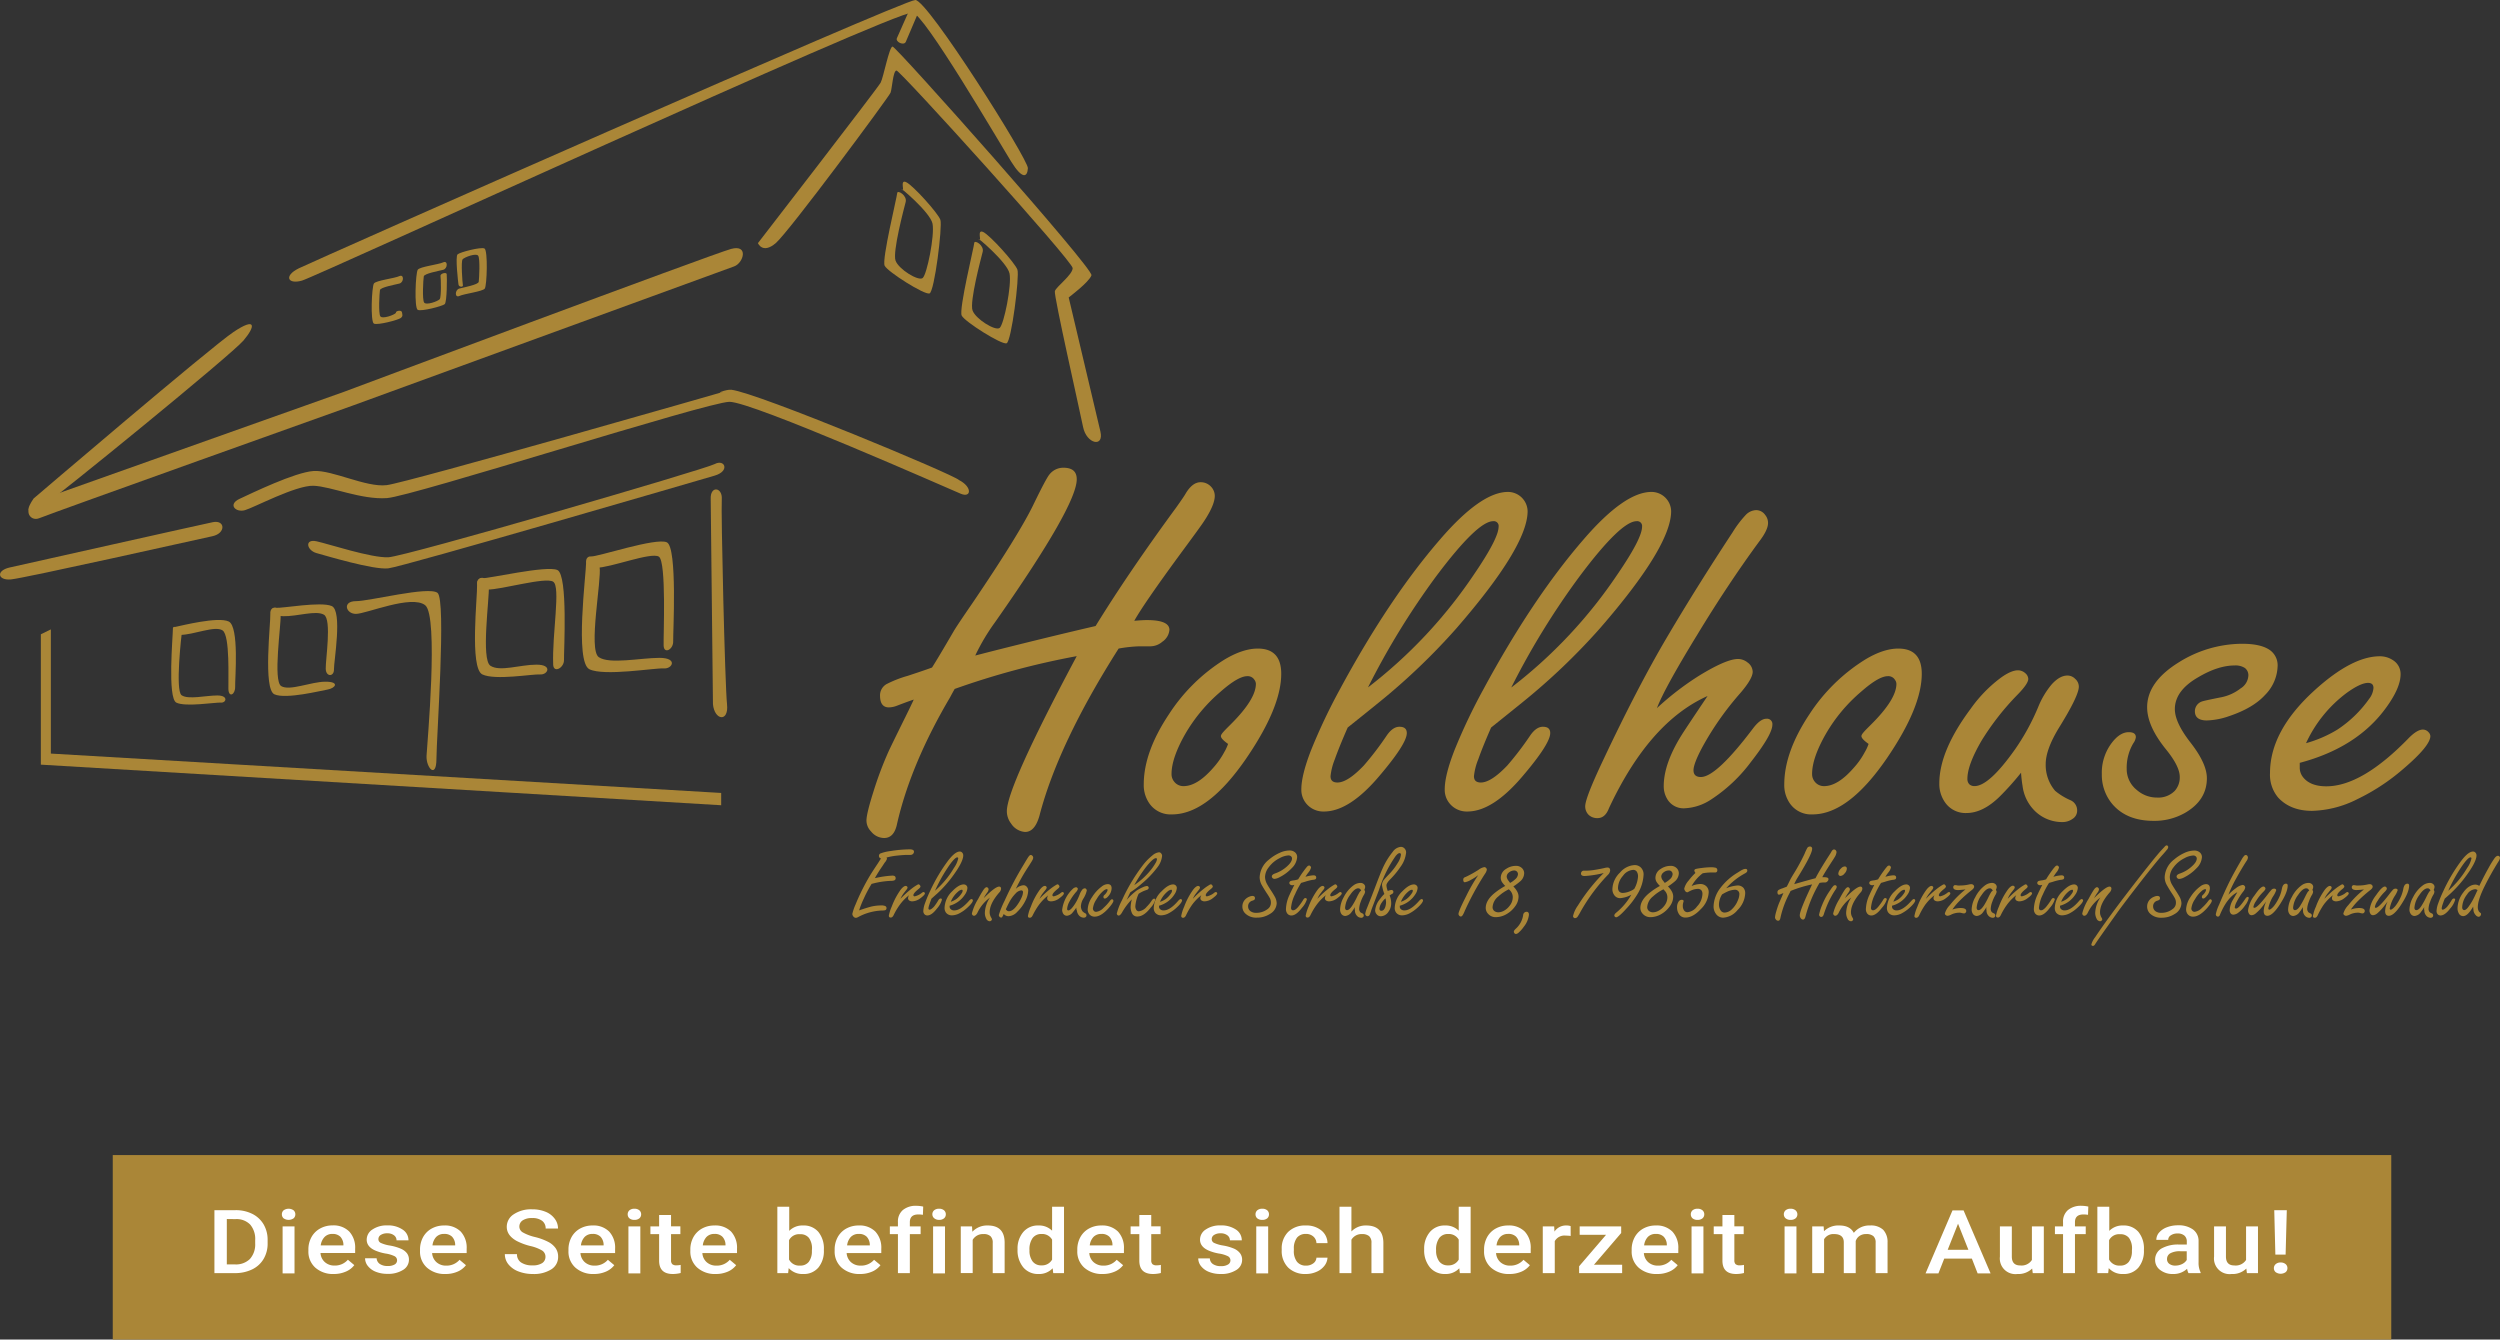 <svg id="Ebene_1" data-name="Ebene 1" xmlns="http://www.w3.org/2000/svg" viewBox="0 0 677.53 363.03"><rect x="0" y="0" width="677.53" height="363.03" fill="#333333" stroke="none"/><defs><style>.cls-1{fill:#aa8637;}.cls-2{fill:#fff;}</style></defs><title>Logo</title><path class="cls-1" d="M96.58,282.42l82.61-29.36s100-37.4,104.84-38.7,3.36,3.81.84,4.73L181.33,256.87s-81.89,29.24-84.75,30.45S91.61,284.19,96.58,282.42Z" transform="translate(-85.89 -146.9)"/><path class="cls-1" d="M384.11,263.83c-1.05-4.45-8.59-36.32-8.59-36.32s5.57-4.18,6.17-6-53-62.08-53.91-62-2.46,8.35-3.22,9.79-33.26,43.49-33.26,43.49,1.25,3.06,4.83,0,30.71-39.68,31.12-40.78.65-5.92,1.6-6,47.8,51.7,47.75,53.56-4.52,5.06-4.83,6.25,6.72,32.2,7.65,36.81S385.16,268.28,384.11,263.83Z" transform="translate(-85.89 -146.9)"/><path class="cls-1" d="M88.5,300.7c3.78-.84,51.65-11.58,55.05-12.28s3.62,3-.09,3.8-51,11.39-54.61,11.71S84.73,301.55,88.5,300.7Z" transform="translate(-85.89 -146.9)"/><path class="cls-1" d="M150.8,282.1c3.26-1.51,15-7.22,20.07-7.55s14.2,4.5,19.81,3.83,93.82-26,91.25-25.3.69-.7,2.17-.55c7.19.85,60.52,23.09,61.69,24.47,3.67,1.88,3.35,4.91.5,3.72s-56.62-25-62.73-24.92-85.83,25.6-92.8,26.09-15.14-3.17-19.89-3.34-16.08,5.88-18.58,6.61S147.54,283.62,150.8,282.1Z" transform="translate(-85.89 -146.9)"/><path class="cls-1" d="M364.46,192.48c.13-2.33-27.12-45.58-30.5-45.58s-163,70.71-167.11,72.73-3,4.43.9,3.31,159.71-72.72,165.4-72.63c2.94-.16,23.81,35.59,26.75,40.34C363.08,195.78,364.34,194.81,364.46,192.48Z" transform="translate(-85.89 -146.9)"/><path class="cls-1" d="M95,282s48-41,54.18-45.13,6-1.6,2.72,2.29-50.69,42.48-54.06,44.61C90.43,288.43,95,282,95,282Z" transform="translate(-85.89 -146.9)"/><path class="cls-1" d="M194.13,221.73c-1.29.61-6.31,1.16-6.9,2s-1,10.4,0,10.88,6.64-1,7.29-1.54.4-.9.3-1.56-1.77-.42-1.64.2.47-.56,0,0-3.65,1.72-4.21.92-.24-6.33-.11-7.1,4-1.46,5.27-1.78S195.42,221.13,194.13,221.73Z" transform="translate(-85.89 -146.9)"/><path class="cls-1" d="M279.11,337.73c.4,4.43,4.36,5,3.81,0s-1.66-52.23-1.42-55.53-3.19-3.78-3,0" transform="translate(-85.89 -146.9)"/><path class="cls-1" d="M352.34,209.77c1.87.88,8.71,8.48,9.29,10.24s-1.61,19.48-2.95,19.93-11.35-5.86-12.16-7.52,3.35-18.67,3.4-19.66,2.74.63,2.29,2.39-3.61,13.58-2.74,15.91,6.17,5.6,7.33,4.72,3.33-11.66,2.68-14.77-9.33-10.37-8.32-9.24S350.46,208.9,352.34,209.77Z" transform="translate(-85.89 -146.9)"/><path class="cls-1" d="M204.17,352.57c0-5.52,2.71-43.14.29-45s-18.37,2.25-22.11,2.25-2.76,3.45,0,3.45,15.08-5.27,18.77-2.35.55,37.44.37,40.77S204.17,358.09,204.17,352.57Z" transform="translate(-85.89 -146.9)"/><path class="cls-1" d="M159.15,313.25c.12,2.36-2,20.42,1.11,21.82s12.68-1,14.44-1.3c2.09-.38,3.34-2.12-.6-2.12s-9.72,2.6-12,1.19,0-16.61-.16-19.21S159,310.9,159.15,313.25Z" transform="translate(-85.89 -146.9)"/><path class="cls-1" d="M332.17,150c-.56,1.17-2.7,6.19-3.2,7.22s1.91,2.17,2.41,1,2.79-6.6,3.21-7.54S332.73,148.84,332.17,150Z" transform="translate(-85.89 -146.9)"/><path class="cls-1" d="M377.7,324.72a215.24,215.24,0,0,0-33.08,8.89c-.42.73-.83,1.48-1.24,2.26Q332.69,354,329,370.18q-.78,3.82-3.49,3.83a4.61,4.61,0,0,1-3.56-1.78,4.29,4.29,0,0,1-1.24-2.94c0-1.27.65-3.93,1.94-8a97.56,97.56,0,0,1,4-10.63q.78-1.71,4.88-10,1-2,2-4.17c-1.09.36-2.58.91-4.49,1.64a6.33,6.33,0,0,1-2.25.48q-2.4,0-2.4-3.21a3.48,3.48,0,0,1,2-3.22,30.88,30.88,0,0,1,5.5-2.12q4.18-1.37,6.59-2.25,1.54-2.4,5.88-9.85.78-1.36,5.2-7.79Q362.2,291.5,366,283.57q3.48-7.17,4.34-8.13a4.75,4.75,0,0,1,3.72-1.78c2.42,0,3.64,1,3.64,3.14q0,7.18-22.16,38.76a56.37,56.37,0,0,0-5.35,9l3.88-1q15.8-4,28.74-7,8.91-14.49,21.85-32.13c1.49-2.1,2.37-3.39,2.63-3.9,1.24-2,2.55-2.94,3.95-2.94a3.78,3.78,0,0,1,2.94,1.3,3.63,3.63,0,0,1,.93,2.4c0,1.64-1,4-3,7q-.69,1.09-6.35,8.75-9.92,13.53-12.47,18.11c1.49-.14,2.63-.2,3.41-.2,4.07,0,6.12.88,6.12,2.66a4.32,4.32,0,0,1-1.94,3.22,5,5,0,0,1-3.26,1.23h-3a37.33,37.33,0,0,0-5.57.61q-16.42,25.85-21.46,45.32-1.24,4.38-3.88,4.38a4.93,4.93,0,0,1-3.79-2.26,5.49,5.49,0,0,1-1.16-3.35Q358.72,360.28,377.7,324.72Z" transform="translate(-85.89 -146.9)"/><path class="cls-1" d="M426.77,322.67q6.35,0,6.35,6.84,0,9.09-9.53,23-10.38,15.1-20.06,15.1a7,7,0,0,1-6.59-3.69,8.64,8.64,0,0,1-1.08-4.44q0-8.75,6.82-19a48.48,48.48,0,0,1,14.95-14.76Q422.66,322.67,426.77,322.67Zm-8.06,25.84c-1.29-.91-1.94-1.61-1.94-2.12s.83-1.36,2.48-3q7-6.92,7-11.15a1.87,1.87,0,0,0-.39-1.09,2.12,2.12,0,0,0-1.94-1c-1.65,0-4.08,1.42-7.28,4.24a44.09,44.09,0,0,0-9.45,11.28q-3.8,6.63-3.8,11a3.2,3.2,0,0,0,.7,2.05,3.16,3.16,0,0,0,2.56,1.23c2.48,0,5.13-1.64,8-4.92a21.63,21.63,0,0,0,3-4.24A12.14,12.14,0,0,0,418.71,348.51Z" transform="translate(-85.89 -146.9)"/><path class="cls-1" d="M451.13,344.07q-2.33,5.32-3.49,8.61a16.83,16.83,0,0,0-1.16,4.58q0,1.71,1.86,1.71,2.79,0,7.2-4.65a83.28,83.28,0,0,0,6.2-8.13c1.08-1.55,2.22-2.33,3.41-2.33q2,0,2,1.71,0,2.94-7.67,11.9-8,9.36-14.79,9.36a6,6,0,0,1-4.81-2.18,5.82,5.82,0,0,1-1.31-3.83q0-3.82,2.63-10.6A156.19,156.19,0,0,1,449,333.75q13.32-24.67,27.19-40.68,11.07-12.84,18.36-12.85a5.33,5.33,0,0,1,5.34,5.2q0,9.57-19.37,31.85A174.42,174.42,0,0,1,459.8,337.1Q456.62,339.69,451.13,344.07Zm5.5-10.87a130.2,130.2,0,0,0,28.82-30.76q6.57-9.65,6.58-12.79a1.31,1.31,0,0,0-1.47-1.5q-4.26,0-15.5,15A207.72,207.72,0,0,0,456.63,333.2Z" transform="translate(-85.89 -146.9)"/><path class="cls-1" d="M490,344.07q-2.33,5.32-3.48,8.61a16.59,16.59,0,0,0-1.17,4.58q0,1.71,1.86,1.71,2.79,0,7.21-4.65a84.94,84.94,0,0,0,6.2-8.13c1.08-1.55,2.22-2.33,3.4-2.33,1.35,0,2,.57,2,1.71q0,2.94-7.67,11.9-8,9.36-14.8,9.36a6,6,0,0,1-4.8-2.18,5.77,5.77,0,0,1-1.32-3.83q0-3.82,2.64-10.6a155.85,155.85,0,0,1,7.82-16.47q13.32-24.67,27.19-40.68,11.08-12.84,18.36-12.85a5.33,5.33,0,0,1,5.35,5.2q0,9.57-19.37,31.85a174.42,174.42,0,0,1-20.76,19.83Q495.47,339.69,490,344.07Zm5.5-10.87a130,130,0,0,0,28.82-30.76q6.59-9.65,6.59-12.79a1.32,1.32,0,0,0-1.48-1.5q-4.26,0-15.49,15A207.71,207.71,0,0,0,495.47,333.2Z" transform="translate(-85.89 -146.9)"/><path class="cls-1" d="M534.94,338.81A77.23,77.23,0,0,1,546.4,330q7.36-4.51,10.54-4.51a4.13,4.13,0,0,1,2.56.95,3.19,3.19,0,0,1,1.39,2.53c0,1.23-1.11,3.15-3.33,5.74a81,81,0,0,0-9.76,13.68c-2,3.55-2.95,6-2.95,7.24s.67,1.85,2,1.85q4.18,0,14.1-13.13c1.34-1.78,2.55-2.66,3.64-2.66a1.45,1.45,0,0,1,1.63,1.64q0,2.65-5.89,10.18a42.06,42.06,0,0,1-10.69,10.05,14.06,14.06,0,0,1-7.13,2.39,5.11,5.11,0,0,1-4.8-2.53,6.69,6.69,0,0,1-.93-3.48q0-6.09,4.88-13.88,1.16-1.85,7-10.53-15.81,7.05-26.73,30.42c-.67,1.78-1.7,2.67-3.1,2.67a3.34,3.34,0,0,1-2.4-.89,3.21,3.21,0,0,1-.93-2.32q0-2.26,5-12.79,9.22-19.55,17.2-33.08t17.74-28.37a28.67,28.67,0,0,1,3.64-4.79,4.06,4.06,0,0,1,2.79-1.23,3,3,0,0,1,2.4,1.3,3.38,3.38,0,0,1,.78,2.19c0,1.28-.83,3-2.48,5.13q-8.37,11.42-16.66,25.08Q536.95,333.48,534.94,338.81Z" transform="translate(-85.89 -146.9)"/><path class="cls-1" d="M600.35,322.67q6.36,0,6.36,6.84,0,9.09-9.53,23-10.38,15.1-20.07,15.1a7,7,0,0,1-6.58-3.69,8.64,8.64,0,0,1-1.08-4.44q0-8.75,6.81-19a48.7,48.7,0,0,1,15-14.76Q596.25,322.67,600.35,322.67Zm-8.05,25.84c-1.29-.91-1.94-1.61-1.94-2.12s.83-1.36,2.48-3q7-6.92,7-11.15a1.87,1.87,0,0,0-.39-1.09,2.09,2.09,0,0,0-1.93-1c-1.66,0-4.08,1.42-7.28,4.24a43.68,43.68,0,0,0-9.45,11.28q-3.81,6.63-3.8,11a3.2,3.2,0,0,0,.7,2.05,3.15,3.15,0,0,0,2.55,1.23q3.72,0,8-4.92a20.83,20.83,0,0,0,3-4.24A11.89,11.89,0,0,0,592.3,348.51Z" transform="translate(-85.89 -146.9)"/><path class="cls-1" d="M633.62,356.31a75.34,75.34,0,0,1-5.88,6.56q-4.5,4.36-8.91,4.37a6.75,6.75,0,0,1-5.89-3,8.62,8.62,0,0,1-1.47-5.05q0-8.82,8.52-20.24a37.54,37.54,0,0,1,7.82-8.13q3-2.26,5-2.26a3,3,0,0,1,2,.82,2.15,2.15,0,0,1,.77,1.51q0,1.29-2.87,4.23a70.93,70.93,0,0,0-9.76,12.45q-3.87,6.63-3.87,10.39a2.06,2.06,0,0,0,.5,1.47,2,2,0,0,0,1.44.51q3.94,0,11-10a61.05,61.05,0,0,0,6.27-11.49,22.73,22.73,0,0,1,3.64-6.08c1.45-1.6,2.87-2.39,4.26-2.39a2.89,2.89,0,0,1,2.09.89,2.83,2.83,0,0,1,1,2.11q0,2.47-5.34,11.08-3.64,5.94-3.64,9.91a10.84,10.84,0,0,0,2.55,7.25,17.29,17.29,0,0,0,4.26,2.59,3,3,0,0,1,1.71,2.88,2.57,2.57,0,0,1-1.2,2.11,4.73,4.73,0,0,1-2.91.89,10.57,10.57,0,0,1-7.05-2.73,11.49,11.49,0,0,1-3.64-7.11A34.71,34.71,0,0,1,633.62,356.31Z" transform="translate(-85.89 -146.9)"/><path class="cls-1" d="M693.54,321.37c3.2,0,5.6.51,7.21,1.51a5.05,5.05,0,0,1,2.4,4.58,11.56,11.56,0,0,1-3.41,7.79q-3.25,3.56-9.76,5.74a19.85,19.85,0,0,1-6,1.16c-2.17,0-3.25-.84-3.25-2.52a2.8,2.8,0,0,1,1.86-2.6q.46-.21,5.26-1.16a12.44,12.44,0,0,0,5.27-2.4,4.34,4.34,0,0,0,2.1-3.41,2.47,2.47,0,0,0-.93-2.12,4.66,4.66,0,0,0-2.79-.69q-4.5,0-9.92,3.22-6.27,3.61-6.28,8.61,0,3.56,4.11,8.89,4.57,5.8,4.57,9.84,0,6-6,9.43a16.69,16.69,0,0,1-8.44,2.12q-7.44,0-11.32-4.71a12.28,12.28,0,0,1-2.71-7.93,13.34,13.34,0,0,1,3.1-9c1.35-1.59,2.74-2.39,4.19-2.39,1.29,0,1.93.45,1.93,1.36a3.62,3.62,0,0,1-.69,1.65,13,13,0,0,0-1.79,6.9A7.22,7.22,0,0,0,665,361a8.23,8.23,0,0,0,5.51,2.05,6.25,6.25,0,0,0,4.72-1.77,5.41,5.41,0,0,0,1.4-3.83c0-1.92-1.25-4.4-3.72-7.45q-5.11-6.29-5.12-11.42,0-6.82,8.45-12.1A32.57,32.57,0,0,1,693.54,321.37Z" transform="translate(-85.89 -146.9)"/><path class="cls-1" d="M709.15,353.64v1.23a4.1,4.1,0,0,0,.85,2.6c1.29,1.68,3.41,2.53,6.35,2.53q9.67,0,22.39-13.13,2.25-2.25,3.79-2.25a2.07,2.07,0,0,1,1.55.75,1.62,1.62,0,0,1,.47,1q0,2.67-7.44,9a56,56,0,0,1-12.39,8.13,28.56,28.56,0,0,1-12.24,3.15c-3.88,0-6.92-1.19-9.15-3.56a9.59,9.59,0,0,1-2.24-6.7q0-11.55,12.32-22.63,10-9,17.43-9a6.39,6.39,0,0,1,3.64,1.1,4.41,4.41,0,0,1,2,3.76q0,3.62-3.79,8.88Q724.87,349.47,709.15,353.64Zm1.7-5.33a33.57,33.57,0,0,0,8.52-3.69,32.2,32.2,0,0,0,8.6-8.34,5.35,5.35,0,0,0,1.16-2.94c0-.91-.49-1.37-1.47-1.37q-2,0-5.73,2.67A35.48,35.48,0,0,0,710.85,348.31Z" transform="translate(-85.89 -146.9)"/><path class="cls-1" d="M171.69,293.6c3.31.73,14.79,4.53,19.44,4.33s85.72-23.8,88.44-25.26,4.25,1.89,0,3.13-84.42,24.67-88.44,25.13-16.71-3.38-19.44-4.13S168.37,292.86,171.69,293.6Z" transform="translate(-85.89 -146.9)"/><polygon class="cls-1" points="13.78 170.57 13.78 204.23 195.45 214.9 195.45 218.23 11.07 207.23 11.07 171.9 13.78 170.57"/><path class="cls-1" d="M132.75,317.22c0,2.11-1.51,18.83.92,20.09s10.72-.11,12.12,0,2.09-1.93-1-1.93-7.92,1.19-9.69-.07,0-16.63.11-17.3C135.27,317.59,132.75,316.05,132.75,317.22Z" transform="translate(-85.89 -146.9)"/><path class="cls-1" d="M215.18,305.49c.14,2.81-2.09,22.52,1.44,24.19s13.63-.15,15.67,0,3.47-2.65-1-2.65-9.93,2-12.5.29-.24-18.28-.42-21.38S215.05,302.68,215.18,305.49Z" transform="translate(-85.89 -146.9)"/><path class="cls-1" d="M244.75,299.1c0,3.3-3.13,27.2.87,29.17s17.85-.4,20.17-.22,3.9-2.86-1.17-2.86S251.08,327,248.17,325s.8-20.88.22-24.47C248.08,298.66,244.75,298.69,244.75,299.1Z" transform="translate(-85.89 -146.9)"/><path class="cls-1" d="M268.33,320.72c-.06-2.19,1.19-25.46-1.71-26.84s-18.88,4-20.57,3.82-2.26,3,1.45,3.06,14.86-4.33,16.95-3,1.2,21.68,1.29,24.1S268.39,322.91,268.33,320.72Z" transform="translate(-85.89 -146.9)"/><path class="cls-1" d="M331.46,196.26c1.88.87,8.71,8.47,9.29,10.23s-1.6,19.48-2.95,19.94-11.35-5.87-12.16-7.52,3.36-18.68,3.4-19.67,2.75.63,2.3,2.39-3.61,13.58-2.74,15.92,6.16,5.59,7.33,4.71,3.32-11.66,2.68-14.77-9.33-10.37-8.32-9.24S329.59,195.38,331.46,196.26Z" transform="translate(-85.89 -146.9)"/><path class="cls-1" d="M210.39,227.11c1.29-.61,6.3-1.2,6.88-2s.89-10.4-.09-10.87-6.62,1-7.28,1.59.15,7.56.25,8.22,1.32.74,1.19.13-.55-6.43-.08-7,3.63-1.75,4.21-1,.28,6.33.16,7.1-4,1.49-5.25,1.82S209.1,227.73,210.39,227.11Z" transform="translate(-85.89 -146.9)"/><path class="cls-1" d="M206,218c-1.29.61-6.3,1.16-6.89,2s-1,10.4,0,10.88,6.63-1,7.29-1.54.65-7.48.55-8.14-1.8-.14-1.68.48.25,5.74-.21,6.3-3.65,1.72-4.22.92-.24-6.33-.1-7.1,4-1.46,5.26-1.78S207.3,217.38,206,218Z" transform="translate(-85.89 -146.9)"/><path class="cls-1" d="M149.62,333c-.06-2.2,1.15-16.29-1.75-17.67s-12.77,1.13-14.52,1.48c-.26,0-1.1,2.15,1.31,2.16,3.71,0,9.45-2.59,11.54-1.23s1.5,13.51,1.59,15.93S149.68,335.17,149.62,333Z" transform="translate(-85.89 -146.9)"/><path class="cls-1" d="M176.4,328.28c-.06-2,2.38-15.87-.62-17.14s-13.36.64-15.1.49-1.78,2.19,2,2.27,8.81-1.67,11-.41.39,12.47.49,14.71S176.46,330.32,176.4,328.28Z" transform="translate(-85.89 -146.9)"/><path class="cls-1" d="M238.74,325.73c-.06-2.2,1.11-23-1.78-24.34s-18.76,2.38-20.45,2.22-2.25,3,1.45,3.07,15.76-3.49,17.85-2.13-.31,14,0,22.48C235.9,329.45,238.8,327.92,238.74,325.73Z" transform="translate(-85.89 -146.9)"/><path class="cls-1" d="M323,384.87l.55-.1a26.76,26.76,0,0,1,4.21-.57c.57,0,.86.23.86.7a.58.58,0,0,1-.34.58,2.2,2.2,0,0,1-.8.14,22.59,22.59,0,0,0-5.38.83,34.64,34.64,0,0,0-2.12,4,24.82,24.82,0,0,0-1.26,3.18l.62-.22c1.34-.45,2.34-.75,3-.89a12.82,12.82,0,0,1,2.39-.24,2.5,2.5,0,0,1,1.09.18.57.57,0,0,1,.32.57.54.54,0,0,1-.39.56,3.8,3.8,0,0,1-.84.07,14.61,14.61,0,0,0-6.46,1.78,1.38,1.38,0,0,1-.63.2.86.86,0,0,1-.68-.39,1.11,1.11,0,0,1-.26-.67,14,14,0,0,1,.86-2.52,57.83,57.83,0,0,1,3.54-7.22c.45-.79,1.3-2.13,2.55-4l.82-1.29a.66.66,0,0,1-.55-.72.68.68,0,0,1,.44-.65,11.84,11.84,0,0,1,2.73-.64,34.64,34.64,0,0,1,5.13-.46c.79,0,1.19.21,1.19.62a.89.89,0,0,1-.41.74,1.15,1.15,0,0,1-.66.15h-.76c-.66,0-1.61.07-2.85.2a17.17,17.17,0,0,0-2.77.52.67.67,0,0,1,.13.33,2.84,2.84,0,0,1-.64,1.07l-.65,1A36.84,36.84,0,0,0,323,384.87Z" transform="translate(-85.89 -146.9)"/><path class="cls-1" d="M329.93,390.49a28.44,28.44,0,0,1,3.09-2.81,14.31,14.31,0,0,1,1.34-.91,1.37,1.37,0,0,1,.46-.21c.13,0,.27.1.41.3a.53.53,0,0,1,.12.3c0,.17-.17.39-.52.67-.93.74-1.4,1.3-1.4,1.67,0,.21.12.32.36.32a4.73,4.73,0,0,0,2-1,.83.83,0,0,1,.41-.17.31.31,0,0,1,.22.11.38.38,0,0,1,.13.26c0,.27-.39.69-1.15,1.26a3.91,3.91,0,0,1-2.29.9,1.49,1.49,0,0,1-.8-.23.74.74,0,0,1-.32-.68,1.48,1.48,0,0,1,.29-.78,13.29,13.29,0,0,0-2.54,2.62,18.39,18.39,0,0,0-1.68,2.83q-.31.63-.78.63t-.51-.48a10.67,10.67,0,0,1,.79-2.49A19.42,19.42,0,0,1,330,388c.53-.68,1-1,1.33-1a.51.51,0,0,1,.33.11.41.41,0,0,1,.18.34,1.16,1.16,0,0,1-.28.57s-.28.35-.72.92A7.31,7.31,0,0,0,329.93,390.49Z" transform="translate(-85.89 -146.9)"/><path class="cls-1" d="M338.33,390.45c-.27.71-.48,1.28-.61,1.72a3.64,3.64,0,0,0-.21.91c0,.23.11.35.33.35s.75-.31,1.27-.93a16.27,16.27,0,0,0,1.09-1.63c.2-.31.4-.47.61-.47a.31.31,0,0,1,.35.35,6,6,0,0,1-1.35,2.38c-.94,1.24-1.81,1.87-2.61,1.87a1,1,0,0,1-.85-.44,1.2,1.2,0,0,1-.23-.76,6.94,6.94,0,0,1,.46-2.12,33.45,33.45,0,0,1,1.38-3.3,46.17,46.17,0,0,1,4.8-8.13c1.3-1.72,2.38-2.57,3.24-2.57a.82.82,0,0,1,.67.31,1.08,1.08,0,0,1,.27.73q0,1.9-3.41,6.37a33.13,33.13,0,0,1-3.67,4C339.49,389.4,339,389.86,338.33,390.45Zm1-2.18a24.93,24.93,0,0,0,5.09-6.15,7.09,7.09,0,0,0,1.16-2.56c0-.2-.09-.3-.26-.3q-.75,0-2.73,3A42.48,42.48,0,0,0,339.3,388.27Z" transform="translate(-85.89 -146.9)"/><path class="cls-1" d="M343.25,392.36v.25a.85.85,0,0,0,.16.52,1.26,1.26,0,0,0,1.12.5c1.14,0,2.45-.87,4-2.62.26-.3.48-.45.67-.45a.32.32,0,0,1,.27.15.3.3,0,0,1,.08.2c0,.36-.43,1-1.31,1.81a9.84,9.84,0,0,1-2.19,1.62,4.55,4.55,0,0,1-2.16.63,2,2,0,0,1-1.61-.71,2.1,2.1,0,0,1-.4-1.34A6.49,6.49,0,0,1,344,388.4c1.17-1.21,2.2-1.81,3.07-1.81a1,1,0,0,1,.65.22.93.93,0,0,1,.35.75,3.5,3.5,0,0,1-.67,1.78A7.14,7.14,0,0,1,343.25,392.36Zm.31-1.07a5.82,5.82,0,0,0,1.5-.73,6.27,6.27,0,0,0,1.52-1.67,1.21,1.21,0,0,0,.2-.59c0-.18-.08-.27-.26-.27a1.9,1.9,0,0,0-1,.53A7.05,7.05,0,0,0,343.56,391.29Z" transform="translate(-85.89 -146.9)"/><path class="cls-1" d="M352.49,390.3l.34-.33q2.85-2.79,3.83-2.79c.35,0,.53.19.53.59a1.64,1.64,0,0,1-.48,1q-2.61,3-2.61,5.37a2.81,2.81,0,0,0,.41,1.44,1,1,0,0,1,.19.49.41.41,0,0,1-.16.31.56.56,0,0,1-.43.19,1.09,1.09,0,0,1-.94-.71,3.26,3.26,0,0,1-.37-1.62,7.89,7.89,0,0,1,1.39-4.09,10.78,10.78,0,0,0-3.45,4.21c-.28.48-.57.72-.88.72a.49.49,0,0,1-.38-.16.66.66,0,0,1-.19-.49,13.3,13.3,0,0,1,1.68-3.87,27.92,27.92,0,0,1,1.42-2.46c.35-.5.64-.76.89-.76a.48.48,0,0,1,.34.17.59.59,0,0,1,.19.44,1.78,1.78,0,0,1-.39.86A11.79,11.79,0,0,0,352.49,390.3Z" transform="translate(-85.89 -146.9)"/><path class="cls-1" d="M361.17,387.81a3.39,3.39,0,0,1,2.09-1,1.13,1.13,0,0,1,.94.48,1.52,1.52,0,0,1,.35,1,6.5,6.5,0,0,1-.7,2.58,10.67,10.67,0,0,1-2.26,3.13,3.43,3.43,0,0,1-2.32,1.2,1.86,1.86,0,0,1-.75-.15,1.69,1.69,0,0,1-.59-.45l-.14.25a3.15,3.15,0,0,1-.32.61.32.32,0,0,1-.28.11.59.59,0,0,1-.46-.28.67.67,0,0,1-.15-.41,24.32,24.32,0,0,1,1.57-3.87,89.15,89.15,0,0,1,5.1-9.68c.78-1.32,1.26-2.09,1.43-2.31s.37-.41.54-.41a.67.67,0,0,1,.53.3.7.7,0,0,1,.15.45,1.54,1.54,0,0,1-.26.72c0,.07-.32.54-.86,1.41A52.52,52.52,0,0,0,361.17,387.81Zm-2.3,5.92a.78.78,0,0,0,.44.13c.79,0,1.63-.68,2.52-2.06a10,10,0,0,0,1-1.85,3.76,3.76,0,0,0,.31-1.21.59.59,0,0,0-.12-.41.54.54,0,0,0-.39-.13,2.47,2.47,0,0,0-1.51.86,9.74,9.74,0,0,0-1.75,2.45c-.28.51-.51,1-.71,1.44l-.18.37A1.47,1.47,0,0,0,358.87,393.73Z" transform="translate(-85.89 -146.9)"/><path class="cls-1" d="M367.61,390.49a26.69,26.69,0,0,1,3.09-2.81,14.31,14.31,0,0,1,1.34-.91,1.45,1.45,0,0,1,.45-.21c.14,0,.27.1.41.3a.53.53,0,0,1,.12.3c0,.17-.17.39-.52.67-.92.74-1.39,1.3-1.39,1.67,0,.21.12.32.36.32a4.79,4.79,0,0,0,2-1,.79.79,0,0,1,.41-.17.35.35,0,0,1,.22.11.37.37,0,0,1,.12.26c0,.27-.38.69-1.15,1.26a3.86,3.86,0,0,1-2.28.9A1.55,1.55,0,0,1,370,391a.74.74,0,0,1-.31-.68,1.4,1.4,0,0,1,.29-.78,13.58,13.58,0,0,0-2.55,2.62,20.15,20.15,0,0,0-1.68,2.83q-.31.63-.78.63c-.34,0-.5-.16-.5-.48a10.67,10.67,0,0,1,.79-2.49,18.73,18.73,0,0,1,2.46-4.66c.53-.68,1-1,1.33-1a.5.5,0,0,1,.32.11.41.41,0,0,1,.18.34,1.12,1.12,0,0,1-.27.57l-.73.92A7.25,7.25,0,0,0,367.61,390.49Z" transform="translate(-85.89 -146.9)"/><path class="cls-1" d="M377.58,392.89a14.24,14.24,0,0,1-1,1.32,2.2,2.2,0,0,1-1.57.87,1.15,1.15,0,0,1-1-.6,1.92,1.92,0,0,1-.26-1,9.34,9.34,0,0,1,2.88-5.68,1.55,1.55,0,0,1,.88-.45.49.49,0,0,1,.35.17.42.42,0,0,1,.14.3,1.76,1.76,0,0,1-.5.84,14.35,14.35,0,0,0-1.73,2.49,5.11,5.11,0,0,0-.68,2.08.45.45,0,0,0,.09.3.34.34,0,0,0,.25.1c.47,0,1.11-.67,1.94-2a12.57,12.57,0,0,0,1.11-2.3,4.64,4.64,0,0,1,.64-1.21,1,1,0,0,1,.75-.48.49.49,0,0,1,.37.18.61.61,0,0,1,.18.42,6.78,6.78,0,0,1-.94,2.22,4.4,4.4,0,0,0-.65,2,2.37,2.37,0,0,0,.46,1.45,2.94,2.94,0,0,0,.75.52.62.62,0,0,1,.3.57.54.54,0,0,1-.21.43.83.83,0,0,1-.52.17,1.75,1.75,0,0,1-1.24-.54,2.41,2.41,0,0,1-.64-1.43C377.63,393.52,377.61,393.28,377.58,392.89Z" transform="translate(-85.89 -146.9)"/><path class="cls-1" d="M386.07,386.51c.72,0,1.08.38,1.08,1.13a3.27,3.27,0,0,1-.78,2c-.4.51-.75.77-1.05.77s-.38-.15-.38-.44a.54.54,0,0,1,.11-.37,3.23,3.23,0,0,1,.32-.31,2.82,2.82,0,0,0,.51-.7,1.11,1.11,0,0,0,.18-.51c0-.14-.08-.21-.25-.21a1.76,1.76,0,0,0-.87.45,8.21,8.21,0,0,0-1.86,2.27,5.5,5.5,0,0,0-1,2.54.83.83,0,0,0,.18.53.81.81,0,0,0,.7.36,3.32,3.32,0,0,0,2-1.07,12.7,12.7,0,0,0,1.68-1.83c.24-.34.45-.51.62-.51a.36.36,0,0,1,.27.14.45.45,0,0,1,.11.27c0,.34-.43,1-1.3,2q-2.06,2.29-3.74,2.3a1.79,1.79,0,0,1-1.55-.73,2.1,2.1,0,0,1-.38-1.25,6.4,6.4,0,0,1,1.18-3.3,10.45,10.45,0,0,1,2.62-2.88A2.74,2.74,0,0,1,386.07,386.51Z" transform="translate(-85.89 -146.9)"/><path class="cls-1" d="M394.47,389.13a10.06,10.06,0,0,0-.89,3.35,1.73,1.73,0,0,0,.22.93.82.82,0,0,0,.72.47,3.34,3.34,0,0,0,2.15-1.25A9.78,9.78,0,0,0,398,391c.24-.36.46-.55.67-.55a.29.29,0,0,1,.32.32,5.3,5.3,0,0,1-1.26,2.13c-1.24,1.6-2.44,2.39-3.61,2.39a1.52,1.52,0,0,1-1.49-1,3.9,3.9,0,0,1-.33-1.59,9.67,9.67,0,0,1,.33-2.06,17.4,17.4,0,0,0-2.69,3.61c-.32.52-.61.78-.88.78a.44.44,0,0,1-.35-.18.64.64,0,0,1-.15-.38,16.21,16.21,0,0,1,1.43-3.66,48.16,48.16,0,0,1,5.41-9.13,15.57,15.57,0,0,1,2.81-2.95,3.31,3.31,0,0,1,1.79-.85.69.69,0,0,1,.53.25,1,1,0,0,1,.3.74,5.88,5.88,0,0,1-1.21,3,26,26,0,0,1-4.32,4.52,25.2,25.2,0,0,1-3.08,2.33c-.12.23-.45.93-1,2.07a19.18,19.18,0,0,1,2.71-2.54,11.56,11.56,0,0,1,1.73-.92,3.2,3.2,0,0,1,1.07-.31.47.47,0,0,1,.32.14.4.4,0,0,1,.15.33c0,.3-.21.51-.62.62A8.34,8.34,0,0,0,394.47,389.13Zm-1.18-2.35a19.81,19.81,0,0,0,4.19-3.76,13.26,13.26,0,0,0,1.55-2.19,2.54,2.54,0,0,0,.41-1.05c0-.21-.09-.31-.28-.31-.51,0-1.39.78-2.64,2.35A37.9,37.9,0,0,0,393.29,386.78Z" transform="translate(-85.89 -146.9)"/><path class="cls-1" d="M400,392.36v.25a.91.91,0,0,0,.15.52,1.26,1.26,0,0,0,1.12.5c1.14,0,2.45-.87,3.95-2.62.26-.3.49-.45.67-.45a.32.32,0,0,1,.27.15.3.3,0,0,1,.08.2c0,.36-.43,1-1.31,1.81a9.84,9.84,0,0,1-2.19,1.62,4.55,4.55,0,0,1-2.16.63,2,2,0,0,1-1.61-.71,2.1,2.1,0,0,1-.4-1.34,6.49,6.49,0,0,1,2.18-4.52c1.17-1.21,2.2-1.81,3.07-1.81a1,1,0,0,1,.65.22.93.93,0,0,1,.35.75,3.5,3.5,0,0,1-.67,1.78A7.12,7.12,0,0,1,400,392.36Zm.3-1.07a5.66,5.66,0,0,0,1.5-.73,6.27,6.27,0,0,0,1.52-1.67,1.21,1.21,0,0,0,.2-.59c0-.18-.08-.27-.26-.27a1.9,1.9,0,0,0-1,.53A7.05,7.05,0,0,0,400.27,391.29Z" transform="translate(-85.89 -146.9)"/><path class="cls-1" d="M409.16,390.49a26.69,26.69,0,0,1,3.09-2.81,13,13,0,0,1,1.33-.91,1.37,1.37,0,0,1,.46-.21c.13,0,.27.1.41.3a.53.53,0,0,1,.12.3c0,.17-.17.39-.52.67-.93.74-1.39,1.3-1.39,1.67,0,.21.11.32.35.32a4.73,4.73,0,0,0,2-1,.83.83,0,0,1,.41-.17.31.31,0,0,1,.22.11.35.35,0,0,1,.13.26c0,.27-.39.69-1.15,1.26a3.88,3.88,0,0,1-2.29.9,1.49,1.49,0,0,1-.8-.23.74.74,0,0,1-.32-.68,1.48,1.48,0,0,1,.29-.78,13.29,13.29,0,0,0-2.54,2.62A18.39,18.39,0,0,0,407.3,395q-.32.63-.78.63t-.51-.48a11.23,11.23,0,0,1,.79-2.49,19.42,19.42,0,0,1,2.46-4.66c.53-.68,1-1,1.33-1a.51.51,0,0,1,.33.11.41.41,0,0,1,.18.34,1.08,1.08,0,0,1-.28.57s-.28.35-.72.92A6.88,6.88,0,0,0,409.16,390.49Z" transform="translate(-85.89 -146.9)"/><path class="cls-1" d="M425.26,389.71c.5,0,.74.2.74.6s-.22.53-.68.68a1.55,1.55,0,0,0-1.18,1.52,1.6,1.6,0,0,0,.69,1.37,2.57,2.57,0,0,0,1.49.41,5,5,0,0,0,3.16-1.06,2.07,2.07,0,0,0,.84-1.69,2.64,2.64,0,0,0-.24-1.14,14.17,14.17,0,0,0-.8-1.31c-.54-.82-1-1.57-1.38-2.24a4.48,4.48,0,0,1-.63-2.2,6.42,6.42,0,0,1,2.53-4.79,12.07,12.07,0,0,1,3-1.88,6.42,6.42,0,0,1,2.58-.59,2.23,2.23,0,0,1,1.37.42,1.64,1.64,0,0,1,.68,1.38,4.57,4.57,0,0,1-1.47,3,11.72,11.72,0,0,1-3.26,2.43,3.6,3.6,0,0,1-1.41.47.77.77,0,0,1-.56-.26.58.58,0,0,1-.16-.4c0-.34.3-.61.9-.82a9.29,9.29,0,0,0,2.93-1.66c1.09-.91,1.64-1.7,1.64-2.39a.76.76,0,0,0-.33-.64,1,1,0,0,0-.62-.19,5.52,5.52,0,0,0-2.36.72,8.13,8.13,0,0,0-3,2.5,4.45,4.45,0,0,0-1,2.59,4.07,4.07,0,0,0,.51,1.89c.28.51.64,1.1,1.08,1.76s.77,1.21,1.07,1.75a3.92,3.92,0,0,1,.5,1.79,3.49,3.49,0,0,1-1.84,2.86,6.35,6.35,0,0,1-3.56,1,4.2,4.2,0,0,1-3.06-1.08,2.58,2.58,0,0,1-.84-1.89,2.75,2.75,0,0,1,.8-2,3.14,3.14,0,0,1,1.13-.73A2.11,2.11,0,0,1,425.26,389.71Z" transform="translate(-85.89 -146.9)"/><path class="cls-1" d="M438.5,386.18a22.35,22.35,0,0,0-1.64,3.09,10.15,10.15,0,0,0-1.08,3.64.87.87,0,0,0,.14.52.55.55,0,0,0,.43.17c.46,0,1-.42,1.66-1.28a16.69,16.69,0,0,0,1.09-1.59c.18-.3.36-.45.56-.45a.41.41,0,0,1,.3.12.37.37,0,0,1,.11.25,6,6,0,0,1-1.32,2.26c-1.06,1.4-2,2.1-2.9,2.1a1.37,1.37,0,0,1-1.16-.64,2,2,0,0,1-.29-1.16,9.89,9.89,0,0,1,1-3.86c.15-.36.58-1.24,1.28-2.64a2.13,2.13,0,0,1-.56.1.92.92,0,0,1-.5-.14.57.57,0,0,1-.31-.48.62.62,0,0,1,.4-.54,5.58,5.58,0,0,1,1-.18,7.26,7.26,0,0,0,1-.26,25.81,25.81,0,0,1,1.56-2.34,13,13,0,0,1,.83-1.06.9.9,0,0,1,.58-.35.54.54,0,0,1,.35.19.55.55,0,0,1,.17.36,3.49,3.49,0,0,1-.77,1.41,9.88,9.88,0,0,0-.75,1.11,9.22,9.22,0,0,1,2.17-.41c.5,0,.75.21.75.62a.5.5,0,0,1-.26.47,2.35,2.35,0,0,1-.71.14,13.1,13.1,0,0,0-2.06.52Z" transform="translate(-85.89 -146.9)"/><path class="cls-1" d="M442.91,390.49a26.69,26.69,0,0,1,3.09-2.81,13,13,0,0,1,1.33-.91,1.37,1.37,0,0,1,.46-.21c.13,0,.27.1.41.3a.53.53,0,0,1,.12.3c0,.17-.17.39-.52.67-.93.74-1.39,1.3-1.39,1.67,0,.21.11.32.35.32a4.73,4.73,0,0,0,2-1,.83.83,0,0,1,.41-.17.31.31,0,0,1,.22.11.35.35,0,0,1,.13.26c0,.27-.39.69-1.15,1.26a3.88,3.88,0,0,1-2.29.9,1.49,1.49,0,0,1-.8-.23.74.74,0,0,1-.32-.68,1.48,1.48,0,0,1,.29-.78,13.29,13.29,0,0,0-2.54,2.62,18.39,18.39,0,0,0-1.68,2.83q-.32.63-.78.63t-.51-.48a11.23,11.23,0,0,1,.79-2.49A19.42,19.42,0,0,1,443,388c.53-.68,1-1,1.33-1a.51.51,0,0,1,.33.11.41.41,0,0,1,.18.34,1.08,1.08,0,0,1-.28.57s-.28.35-.72.92A6.88,6.88,0,0,0,442.91,390.49Z" transform="translate(-85.89 -146.9)"/><path class="cls-1" d="M453.08,392.73a10.73,10.73,0,0,1-.89,1.34,2.33,2.33,0,0,1-1.71,1.07,1.3,1.3,0,0,1-1.15-.7,2.15,2.15,0,0,1-.26-1.07,7.32,7.32,0,0,1,1-3.35,8.85,8.85,0,0,1,2.57-3.13,3.3,3.3,0,0,1,1.9-.71,1.36,1.36,0,0,1,1,.36,1,1,0,0,1,.33.71,2.18,2.18,0,0,1-.24.83.9.9,0,0,1,.21.51,2.37,2.37,0,0,1-.38.94,10.59,10.59,0,0,0-.8,1.78,5.93,5.93,0,0,0-.42,1.88,1.33,1.33,0,0,0,.34.95,2.44,2.44,0,0,0,.56.31.58.58,0,0,1,.34.58.52.52,0,0,1-.19.42.68.68,0,0,1-.48.18,1.6,1.6,0,0,1-1.27-.66,2,2,0,0,1-.44-1.34Q453,393.36,453.08,392.73Zm1.71-4.5a1.27,1.27,0,0,0-.36-.44.65.65,0,0,0-.41-.15c-.69,0-1.44.61-2.25,1.82a6.5,6.5,0,0,0-1.34,3.41.87.87,0,0,0,.13.52.45.45,0,0,0,.39.17c.43,0,.94-.46,1.53-1.39a21.66,21.66,0,0,0,1.21-2.26,13.84,13.84,0,0,1,.7-1.28A2.11,2.11,0,0,1,454.79,388.23Z" transform="translate(-85.89 -146.9)"/><path class="cls-1" d="M462,388.38a2.75,2.75,0,0,1,1-.29.54.54,0,0,1,.3.1.48.48,0,0,1,.21.41.58.58,0,0,1-.33.55,7.14,7.14,0,0,0-.69.42,5.88,5.88,0,0,1,.43,2.05,3.9,3.9,0,0,1-.74,2.38,2.56,2.56,0,0,1-2.08,1.22,1.44,1.44,0,0,1-1.16-.59,1.66,1.66,0,0,1-.37-1,5.59,5.59,0,0,1,1.33-3.1,10.11,10.11,0,0,1,1.17-1.36,10.63,10.63,0,0,1-.65-2.46,2.39,2.39,0,0,1,.65-1.5c.19-.24.59-.67,1.19-1.3a16.62,16.62,0,0,0,2.46-3.19,5,5,0,0,0,.84-2.16.55.55,0,0,0-.09-.34.36.36,0,0,0-.28-.11c-.3,0-.67.28-1.11.85a33.58,33.58,0,0,0-4.44,9.05q-.35.93-1.7,4.44c-.21.55-.38,1-.5,1.41a10.13,10.13,0,0,1-.37,1,.67.67,0,0,1-.58.35.52.52,0,0,1-.38-.16.6.6,0,0,1-.22-.47,5.87,5.87,0,0,1,.41-1.44l1.34-3.38c.2-.52.56-1.45,1.07-2.79.91-2.4,1.54-4,1.9-4.75a19.85,19.85,0,0,1,2.72-4.45,3,3,0,0,1,2.21-1.36,1.35,1.35,0,0,1,1.08.53,1.49,1.49,0,0,1,.34,1,7.75,7.75,0,0,1-1.5,3.86,22.8,22.8,0,0,1-2.72,3.32c-.74.75-1.11,1.32-1.11,1.73A4.74,4.74,0,0,0,462,388.38Zm-.64,2a5.09,5.09,0,0,0-1,1.15,3.25,3.25,0,0,0-.62,1.61.64.64,0,0,0,.13.44.47.47,0,0,0,.39.15c.53,0,.91-.43,1.13-1.29a4.29,4.29,0,0,0,.14-1.06A5.31,5.31,0,0,0,461.38,390.35Z" transform="translate(-85.89 -146.9)"/><path class="cls-1" d="M465.25,392.36v.25a.91.91,0,0,0,.15.52,1.27,1.27,0,0,0,1.12.5q1.71,0,4-2.62c.27-.3.49-.45.67-.45a.35.35,0,0,1,.28.15.37.37,0,0,1,.08.2c0,.36-.44,1-1.31,1.81a10.32,10.32,0,0,1-2.19,1.62,4.61,4.61,0,0,1-2.16.63,2,2,0,0,1-1.61-.71,2,2,0,0,1-.4-1.34A6.48,6.48,0,0,1,466,388.4c1.18-1.21,2.2-1.81,3.08-1.81a1,1,0,0,1,.64.22.91.91,0,0,1,.36.75,3.6,3.6,0,0,1-.67,1.78A7.14,7.14,0,0,1,465.25,392.36Zm.3-1.07a5.74,5.74,0,0,0,1.51-.73,6.23,6.23,0,0,0,1.51-1.67,1.14,1.14,0,0,0,.21-.59.24.24,0,0,0-.26-.27,1.84,1.84,0,0,0-1,.53A7,7,0,0,0,465.55,391.29Z" transform="translate(-85.89 -146.9)"/><path class="cls-1" d="M486.51,384.07a13.19,13.19,0,0,1-1.91,1.24,5.08,5.08,0,0,1-1.71.69c-.29,0-.44-.23-.44-.69a.83.83,0,0,1,.11-.43,1.13,1.13,0,0,1,.52-.31,28.14,28.14,0,0,0,3.59-2,3.55,3.55,0,0,1,1.5-.67.68.68,0,0,1,.52.29.65.65,0,0,1,.15.41,2.77,2.77,0,0,1-.53,1.16,77.21,77.21,0,0,0-5.47,10.05,7.05,7.05,0,0,1-.54,1.11c-.17.24-.34.37-.52.37a.65.65,0,0,1-.49-.32.6.6,0,0,1-.13-.38c0-.49.7-2.12,2.1-4.87A45.3,45.3,0,0,1,486.51,384.07Z" transform="translate(-85.89 -146.9)"/><path class="cls-1" d="M493.83,387a6.76,6.76,0,0,1-.85-1,2.26,2.26,0,0,1-.37-1.21,2.85,2.85,0,0,1,1.44-2.4,4.71,4.71,0,0,1,2.68-.83,2.21,2.21,0,0,1,1.68.66,1.9,1.9,0,0,1,.55,1.38,3,3,0,0,1-1.18,2.24,14.94,14.94,0,0,1-1.76,1.3,5.56,5.56,0,0,1,1.06,1.4,2.91,2.91,0,0,1,.36,1.35,4.51,4.51,0,0,1-.86,2.54,7.31,7.31,0,0,1-2.37,2.19,5.83,5.83,0,0,1-2.94.84,2.7,2.7,0,0,1-2.11-.93,2.31,2.31,0,0,1-.62-1.54q0-2.24,2.73-4.32A18.9,18.9,0,0,1,493.83,387Zm.93.93a11.62,11.62,0,0,0-2.77,1.89,4.07,4.07,0,0,0-1.59,2.84,1.32,1.32,0,0,0,.49,1.15,1.84,1.84,0,0,0,1.05.34,3.32,3.32,0,0,0,1.61-.47A4.73,4.73,0,0,0,495,392.4a3.78,3.78,0,0,0,.87-2.34,2.62,2.62,0,0,0-.52-1.57,3.61,3.61,0,0,0-.36-.41A1.32,1.32,0,0,0,494.76,387.89Zm.38-1.75a6.38,6.38,0,0,0,1.4-1,2,2,0,0,0,.74-1.37,1,1,0,0,0-1-1,2.29,2.29,0,0,0-1.47.56,1.42,1.42,0,0,0-.59,1.11,2.06,2.06,0,0,0,.51,1.13Z" transform="translate(-85.89 -146.9)"/><path class="cls-1" d="M499.6,394c.43,0,.65.27.65.81a6.29,6.29,0,0,1-1.39,3.25,8.17,8.17,0,0,1-1.32,1.51,1.38,1.38,0,0,1-.79.45.55.55,0,0,1-.47-.26.65.65,0,0,1-.12-.39c0-.2.19-.47.59-.83a6.22,6.22,0,0,0,1.95-3.75.93.93,0,0,1,.37-.61A1,1,0,0,1,499.6,394Z" transform="translate(-85.89 -146.9)"/><path class="cls-1" d="M520.52,383.5a28.26,28.26,0,0,1-5.16.81c-.67,0-1-.22-1-.66a.78.78,0,0,1,.22-.56.67.67,0,0,1,.5-.23l.39,0,.41,0a14.94,14.94,0,0,0,2.24-.22c1.17-.19,2-.36,2.61-.5a3.46,3.46,0,0,1,.79-.13c.49,0,.74.27.74.8a1.9,1.9,0,0,1-.63,1.2,49.52,49.52,0,0,0-7.37,9.93,13.32,13.32,0,0,1-.82,1.39.91.91,0,0,1-.69.4.49.49,0,0,1-.36-.15.53.53,0,0,1-.19-.4,7.93,7.93,0,0,1,1.32-2.87,48.82,48.82,0,0,1,4.23-5.81A40.37,40.37,0,0,1,520.52,383.5Z" transform="translate(-85.89 -146.9)"/><path class="cls-1" d="M528,389.38a7.4,7.4,0,0,1-3,.93,1.91,1.91,0,0,1-1.68-.9,2.65,2.65,0,0,1-.45-1.55,6.48,6.48,0,0,1,2.09-4.51,5.5,5.5,0,0,1,3.91-2,2.33,2.33,0,0,1,1.85.81,2.63,2.63,0,0,1,.6,1.78,11.1,11.1,0,0,1-1.7,5.34,22.39,22.39,0,0,1-2.87,3.77c-1.46,1.63-2.41,2.44-2.87,2.44a.51.51,0,0,1-.36-.17.47.47,0,0,1-.13-.32c0-.22.18-.49.56-.8A17.17,17.17,0,0,0,528,389.38Zm.81-1.61a7.9,7.9,0,0,0,1-3.26,2.32,2.32,0,0,0-.34-1.39,1.14,1.14,0,0,0-1-.47,3.7,3.7,0,0,0-2.75,1.63,5.05,5.05,0,0,0-1.33,3.19,1.51,1.51,0,0,0,.34,1.06,1.3,1.3,0,0,0,1,.36,5.37,5.37,0,0,0,2.12-.55A3.32,3.32,0,0,0,528.81,387.77Z" transform="translate(-85.89 -146.9)"/><path class="cls-1" d="M535.75,387a5.68,5.68,0,0,1-.85-1,2.17,2.17,0,0,1-.37-1.21,2.86,2.86,0,0,1,1.43-2.4,4.74,4.74,0,0,1,2.68-.83,2.22,2.22,0,0,1,1.69.66,1.93,1.93,0,0,1,.54,1.38,3,3,0,0,1-1.17,2.24,15.18,15.18,0,0,1-1.77,1.3,5.62,5.62,0,0,1,1.07,1.4,2.89,2.89,0,0,1,.35,1.35,4.43,4.43,0,0,1-.86,2.54,7.38,7.38,0,0,1-2.36,2.19,5.88,5.88,0,0,1-2.94.84,2.72,2.72,0,0,1-2.12-.93,2.31,2.31,0,0,1-.62-1.54c0-1.49.92-2.93,2.74-4.32A18.9,18.9,0,0,1,535.75,387Zm.92.93a11.82,11.82,0,0,0-2.77,1.89,4.07,4.07,0,0,0-1.59,2.84,1.32,1.32,0,0,0,.5,1.15,1.8,1.8,0,0,0,1.05.34,3.31,3.31,0,0,0,1.6-.47,4.62,4.62,0,0,0,1.43-1.24,3.73,3.73,0,0,0,.88-2.34,2.62,2.62,0,0,0-.52-1.57,3.87,3.87,0,0,0-.37-.41A1.32,1.32,0,0,0,536.67,387.89Zm.39-1.75a6.55,6.55,0,0,0,1.39-1,2,2,0,0,0,.74-1.37,1,1,0,0,0-.26-.68.94.94,0,0,0-.75-.33,2.32,2.32,0,0,0-1.48.56,1.42,1.42,0,0,0-.59,1.11,2.06,2.06,0,0,0,.51,1.13Z" transform="translate(-85.89 -146.9)"/><path class="cls-1" d="M547.33,383.58a11.29,11.29,0,0,0-3,3.45,6.26,6.26,0,0,1,2.31-.55,2.29,2.29,0,0,1,1.74.66,2.22,2.22,0,0,1,.59,1.6,6.78,6.78,0,0,1-2.15,4.55q-2.11,2.28-4.17,2.28a2,2,0,0,1-1.83-1.09,3.22,3.22,0,0,1-.43-1.67,2.69,2.69,0,0,1,.41-1.54,1,1,0,0,1,.88-.51c.33,0,.49.12.49.37a1.37,1.37,0,0,1-.08.31,3.42,3.42,0,0,0-.14,1.07,2,2,0,0,0,.27,1,1.12,1.12,0,0,0,1,.61,3.62,3.62,0,0,0,2.57-1.54,5.16,5.16,0,0,0,1.48-3.38,1.53,1.53,0,0,0-.31-1.05,1.24,1.24,0,0,0-1-.35,4.59,4.59,0,0,0-1.53.33,10.75,10.75,0,0,0-1,.49.56.56,0,0,1-.3.1.7.7,0,0,1-.52-.33,1.16,1.16,0,0,1-.27-.67,5.16,5.16,0,0,1,1.18-2.17,17.22,17.22,0,0,1,1.86-2.08,1.23,1.23,0,0,1-.3-.63c0-.21.14-.36.43-.45a13.35,13.35,0,0,1,1.54-.25,20.29,20.29,0,0,1,2.46-.2,5,5,0,0,1,1.3.12.62.62,0,0,1,.49.66.55.55,0,0,1-.62.63l-.55,0h-.32q-.64,0-1.29.06T547.33,383.58Z" transform="translate(-85.89 -146.9)"/><path class="cls-1" d="M553.71,387.63a10,10,0,0,1,3-.75,2.06,2.06,0,0,1,1.67.64,2.16,2.16,0,0,1,.48,1.46,6.7,6.7,0,0,1-2.08,4.56,5.42,5.42,0,0,1-3.89,2.06,2.39,2.39,0,0,1-2-1.09,3.35,3.35,0,0,1-.6-2,8.6,8.6,0,0,1,1.88-5,16.4,16.4,0,0,1,4.65-4.13c.6-.38,1-.65,1.34-.79a1.71,1.71,0,0,1,.75-.21c.35,0,.52.15.52.45s-.18.51-.54.72A18.5,18.5,0,0,0,553.71,387.63Zm-1.12,1.68a5.22,5.22,0,0,0-.84,2.72,2.74,2.74,0,0,0,.41,1.53,1.25,1.25,0,0,0,1.09.66,2.94,2.94,0,0,0,2-.9,6.57,6.57,0,0,0,1.63-2.44,4.32,4.32,0,0,0,.4-1.66,1.14,1.14,0,0,0-.32-.84,1.17,1.17,0,0,0-.9-.35,5.52,5.52,0,0,0-2.24.61,6.37,6.37,0,0,0-.81.42A2.13,2.13,0,0,0,552.59,389.31Z" transform="translate(-85.89 -146.9)"/><path class="cls-1" d="M577,386.58a34.29,34.29,0,0,0-5.83,1.77c-.08.15-.15.3-.22.46a26.25,26.25,0,0,0-2.55,6.86c-.09.51-.29.76-.61.76a.77.77,0,0,1-.63-.35.9.9,0,0,1-.22-.59,8.18,8.18,0,0,1,.34-1.59c.23-.81.47-1.52.71-2.13.09-.23.38-.89.87-2l.35-.84c-.19.08-.46.18-.79.33a1.12,1.12,0,0,1-.4.1c-.28,0-.42-.22-.42-.65a.72.72,0,0,1,.35-.64,5.11,5.11,0,0,1,1-.42l1.17-.45c.18-.32.52-1,1-2,.1-.19.4-.71.92-1.56a53,53,0,0,0,2.9-5.33,13.37,13.37,0,0,1,.76-1.63.83.83,0,0,1,.66-.36.56.56,0,0,1,.64.63q0,1.44-3.91,7.75a11.8,11.8,0,0,0-.94,1.81l.68-.19q2.79-.81,5.08-1.41c1-1.93,2.33-4.07,3.85-6.43a8.78,8.78,0,0,0,.47-.78c.22-.39.45-.58.69-.58a.61.61,0,0,1,.52.26.76.76,0,0,1,.17.48,3.16,3.16,0,0,1-.54,1.4c-.08.15-.45.73-1.12,1.75-1.16,1.81-1.9,3-2.2,3.63a5.67,5.67,0,0,1,.6,0c.72,0,1.08.17,1.08.53a.87.87,0,0,1-.34.64.78.78,0,0,1-.57.25H580a6.12,6.12,0,0,0-1,.12,35.73,35.73,0,0,0-3.79,9.06c-.14.59-.37.88-.68.88a.85.85,0,0,1-.67-.45,1.18,1.18,0,0,1-.21-.67C573.62,394.12,574.74,391.32,577,386.58Z" transform="translate(-85.89 -146.9)"/><path class="cls-1" d="M583.18,386.8a.49.49,0,0,1,.39.17.51.51,0,0,1,.1.3,1.81,1.81,0,0,1-.39.82,26.11,26.11,0,0,0-2,3.63,31.67,31.67,0,0,0-1.13,3c-.15.45-.37.68-.68.68a.51.51,0,0,1-.44-.22.59.59,0,0,1-.15-.38,14.26,14.26,0,0,1,.87-2.74,19.07,19.07,0,0,1,2.22-4,6.48,6.48,0,0,1,.74-1A.67.67,0,0,1,583.18,386.8Zm2.6-5.08a.55.55,0,0,1,.62.63,2,2,0,0,1-.61,1.27,1.54,1.54,0,0,1-1.1.67.53.53,0,0,1-.43-.19.61.61,0,0,1-.16-.44,2.09,2.09,0,0,1,.72-1.39A1.51,1.51,0,0,1,585.78,381.72Z" transform="translate(-85.89 -146.9)"/><path class="cls-1" d="M585.91,390.3l.34-.33q2.85-2.79,3.83-2.79c.35,0,.53.19.53.59a1.64,1.64,0,0,1-.48,1q-2.61,3-2.61,5.37a2.81,2.81,0,0,0,.41,1.44,1,1,0,0,1,.19.49.41.41,0,0,1-.16.31.56.56,0,0,1-.43.19,1.09,1.09,0,0,1-.94-.71,3.26,3.26,0,0,1-.37-1.62,7.89,7.89,0,0,1,1.39-4.09,10.87,10.87,0,0,0-3.45,4.21c-.28.48-.57.72-.88.72a.49.49,0,0,1-.38-.16.66.66,0,0,1-.19-.49,13.3,13.3,0,0,1,1.68-3.87,27.92,27.92,0,0,1,1.42-2.46c.35-.5.64-.76.89-.76a.48.48,0,0,1,.34.17.59.59,0,0,1,.19.44,1.72,1.72,0,0,1-.4.86A12.84,12.84,0,0,0,585.91,390.3Z" transform="translate(-85.89 -146.9)"/><path class="cls-1" d="M595.67,386.18a22.35,22.35,0,0,0-1.64,3.09,10.15,10.15,0,0,0-1.08,3.64.87.87,0,0,0,.14.52.55.55,0,0,0,.43.17c.46,0,1-.42,1.66-1.28a16.69,16.69,0,0,0,1.09-1.59c.17-.3.36-.45.56-.45a.41.41,0,0,1,.3.12.37.37,0,0,1,.11.25,6,6,0,0,1-1.32,2.26c-1.06,1.4-2,2.1-2.9,2.1a1.37,1.37,0,0,1-1.16-.64,1.93,1.93,0,0,1-.29-1.16,9.89,9.89,0,0,1,1-3.86c.15-.36.58-1.24,1.28-2.64a2.2,2.2,0,0,1-.56.1,1,1,0,0,1-.51-.14.55.55,0,0,1-.3-.48.62.62,0,0,1,.4-.54,5.58,5.58,0,0,1,1-.18,7.26,7.26,0,0,0,1-.26,25.81,25.81,0,0,1,1.56-2.34,13,13,0,0,1,.83-1.06.9.9,0,0,1,.58-.35.54.54,0,0,1,.35.19.53.53,0,0,1,.16.36,3.42,3.42,0,0,1-.76,1.41,9.88,9.88,0,0,0-.75,1.11,9.22,9.22,0,0,1,2.17-.41c.5,0,.75.21.75.62a.5.5,0,0,1-.26.47,2.35,2.35,0,0,1-.71.14,13.1,13.1,0,0,0-2.06.52Z" transform="translate(-85.89 -146.9)"/><path class="cls-1" d="M598.65,392.36v.25a.91.91,0,0,0,.15.52,1.27,1.27,0,0,0,1.12.5q1.71,0,4-2.62.39-.45.66-.45a.32.32,0,0,1,.28.15.37.37,0,0,1,.08.2c0,.36-.44,1-1.31,1.81a10.32,10.32,0,0,1-2.19,1.62,4.55,4.55,0,0,1-2.16.63,2,2,0,0,1-1.61-.71,2,2,0,0,1-.4-1.34,6.52,6.52,0,0,1,2.17-4.52c1.18-1.21,2.21-1.81,3.08-1.81a1,1,0,0,1,.64.22.91.91,0,0,1,.36.75,3.6,3.6,0,0,1-.67,1.78A7.14,7.14,0,0,1,598.65,392.36Zm.3-1.07a5.74,5.74,0,0,0,1.51-.73,6.23,6.23,0,0,0,1.51-1.67,1.14,1.14,0,0,0,.21-.59.24.24,0,0,0-.26-.27,1.87,1.87,0,0,0-1,.53A7,7,0,0,0,599,391.29Z" transform="translate(-85.89 -146.9)"/><path class="cls-1" d="M607.84,390.49a27.54,27.54,0,0,1,3.09-2.81,14.31,14.31,0,0,1,1.34-.91,1.45,1.45,0,0,1,.45-.21c.14,0,.28.1.41.3a.55.55,0,0,1,.13.3c0,.17-.18.39-.52.67-.93.74-1.4,1.3-1.4,1.67,0,.21.12.32.36.32a4.79,4.79,0,0,0,2-1,.79.79,0,0,1,.41-.17.33.33,0,0,1,.22.11.37.37,0,0,1,.12.26c0,.27-.38.69-1.15,1.26a3.86,3.86,0,0,1-2.28.9,1.55,1.55,0,0,1-.81-.23.74.74,0,0,1-.31-.68,1.48,1.48,0,0,1,.29-.78,13.58,13.58,0,0,0-2.55,2.62A20.15,20.15,0,0,0,606,395q-.32.63-.78.63c-.33,0-.5-.16-.5-.48a10.67,10.67,0,0,1,.79-2.49A18.73,18.73,0,0,1,608,388c.53-.68,1-1,1.33-1a.52.52,0,0,1,.33.11.42.42,0,0,1,.17.34,1.12,1.12,0,0,1-.27.57l-.72.92A7.31,7.31,0,0,0,607.84,390.49Z" transform="translate(-85.89 -146.9)"/><path class="cls-1" d="M615,393.4a7,7,0,0,1,2.19-.42c1.06,0,1.58.27,1.58.82a.65.65,0,0,1-.19.45.58.58,0,0,1-.43.2,3.66,3.66,0,0,1-.65-.12,1.81,1.81,0,0,0-.56-.08,5.05,5.05,0,0,0-2.2.49,2.91,2.91,0,0,1-1,.35.8.8,0,0,1-.55-.2.55.55,0,0,1-.22-.42,5.5,5.5,0,0,1,1.34-2.26,26.83,26.83,0,0,1,4.25-4.27c-1,.12-1.67.18-2,.18q-1.32,0-1.32-.78a.57.57,0,0,1,.17-.41.46.46,0,0,1,.34-.15,4.86,4.86,0,0,1,.72.1,5.06,5.06,0,0,0,.67,0,10.18,10.18,0,0,0,2.29-.26,3.62,3.62,0,0,1,.72-.1.79.79,0,0,1,.58.25.62.62,0,0,1,.17.44c0,.3-.25.63-.76,1A35.83,35.83,0,0,0,617,391,16.7,16.7,0,0,0,615,393.4Z" transform="translate(-85.89 -146.9)"/><path class="cls-1" d="M624.24,392.73a10.73,10.73,0,0,1-.89,1.34,2.33,2.33,0,0,1-1.71,1.07,1.3,1.3,0,0,1-1.15-.7,2.15,2.15,0,0,1-.26-1.07,7.32,7.32,0,0,1,1-3.35,8.85,8.85,0,0,1,2.57-3.13,3.3,3.3,0,0,1,1.9-.71,1.36,1.36,0,0,1,1,.36,1,1,0,0,1,.33.71,2.18,2.18,0,0,1-.24.83.9.9,0,0,1,.21.51,2.37,2.37,0,0,1-.38.94,10.59,10.59,0,0,0-.8,1.78,5.93,5.93,0,0,0-.42,1.88,1.33,1.33,0,0,0,.34.95,2.44,2.44,0,0,0,.56.31.58.58,0,0,1,.34.58.52.52,0,0,1-.19.42.7.7,0,0,1-.48.18,1.6,1.6,0,0,1-1.27-.66,2,2,0,0,1-.44-1.34Q624.18,393.36,624.24,392.73Zm1.71-4.5a1.27,1.27,0,0,0-.36-.44.65.65,0,0,0-.41-.15c-.69,0-1.44.61-2.25,1.82a6.5,6.5,0,0,0-1.34,3.41.87.87,0,0,0,.13.52.45.45,0,0,0,.39.17c.43,0,.94-.46,1.53-1.39a23.76,23.76,0,0,0,1.21-2.26,13.84,13.84,0,0,1,.7-1.28A2.11,2.11,0,0,1,626,388.23Z" transform="translate(-85.89 -146.9)"/><path class="cls-1" d="M630,390.49a26.69,26.69,0,0,1,3.09-2.81,13.1,13.1,0,0,1,1.34-.91,1.27,1.27,0,0,1,.45-.21c.13,0,.27.1.41.3a.53.53,0,0,1,.12.3c0,.17-.17.39-.52.67-.93.74-1.39,1.3-1.39,1.67,0,.21.12.32.35.32a4.8,4.8,0,0,0,2-1,.79.79,0,0,1,.41-.17.31.31,0,0,1,.21.11.35.35,0,0,1,.13.26c0,.27-.38.69-1.15,1.26a3.86,3.86,0,0,1-2.28.9,1.53,1.53,0,0,1-.81-.23.74.74,0,0,1-.31-.68,1.46,1.46,0,0,1,.28-.78,13.29,13.29,0,0,0-2.54,2.62,18.39,18.39,0,0,0-1.68,2.83q-.31.63-.78.63t-.51-.48a10.94,10.94,0,0,1,.8-2.49,18.73,18.73,0,0,1,2.46-4.66c.52-.68,1-1,1.32-1a.51.51,0,0,1,.33.11.41.41,0,0,1,.18.34,1.12,1.12,0,0,1-.27.57l-.73.92A7.25,7.25,0,0,0,630,390.49Z" transform="translate(-85.89 -146.9)"/><path class="cls-1" d="M641.2,386.18a22.36,22.36,0,0,0-1.65,3.09,10.15,10.15,0,0,0-1.08,3.64.81.81,0,0,0,.15.52.54.54,0,0,0,.43.17c.45,0,1-.42,1.65-1.28a16.84,16.84,0,0,0,1.1-1.59c.17-.3.36-.45.56-.45a.41.41,0,0,1,.3.12.42.42,0,0,1,.11.25,6,6,0,0,1-1.33,2.26c-1.06,1.4-2,2.1-2.9,2.1a1.39,1.39,0,0,1-1.16-.64,2,2,0,0,1-.29-1.16,9.89,9.89,0,0,1,1-3.86c.16-.36.58-1.24,1.29-2.64a2.27,2.27,0,0,1-.56.1,1,1,0,0,1-.51-.14.55.55,0,0,1-.3-.48.6.6,0,0,1,.4-.54,5.58,5.58,0,0,1,1-.18,6.82,6.82,0,0,0,1-.26,25.81,25.81,0,0,1,1.56-2.34,10.56,10.56,0,0,1,.84-1.06.91.91,0,0,1,.57-.35.61.61,0,0,1,.52.55,3.36,3.36,0,0,1-.77,1.41q-.49.68-.75,1.11a9.28,9.28,0,0,1,2.18-.41c.5,0,.75.21.75.62a.51.51,0,0,1-.26.47,2.44,2.44,0,0,1-.71.14,13.06,13.06,0,0,0-2.07.52Z" transform="translate(-85.89 -146.9)"/><path class="cls-1" d="M644.18,392.36v.25a.91.91,0,0,0,.15.52,1.27,1.27,0,0,0,1.12.5q1.71,0,3.95-2.62c.27-.3.49-.45.67-.45a.32.32,0,0,1,.27.15.32.32,0,0,1,.09.2c0,.36-.44,1-1.32,1.81a10,10,0,0,1-2.18,1.62,4.61,4.61,0,0,1-2.16.63,2,2,0,0,1-1.62-.71,2.1,2.1,0,0,1-.39-1.34,6.48,6.48,0,0,1,2.17-4.52c1.18-1.21,2.2-1.81,3.08-1.81a1,1,0,0,1,.64.22.9.9,0,0,1,.35.75,3.5,3.5,0,0,1-.67,1.78A7.12,7.12,0,0,1,644.18,392.36Zm.3-1.07a5.51,5.51,0,0,0,1.5-.73,6.11,6.11,0,0,0,1.52-1.67,1.14,1.14,0,0,0,.21-.59.24.24,0,0,0-.26-.27,1.89,1.89,0,0,0-1,.53A7.05,7.05,0,0,0,644.48,391.29Z" transform="translate(-85.89 -146.9)"/><path class="cls-1" d="M653.41,390.3l.34-.33c1.91-1.86,3.18-2.79,3.83-2.79.35,0,.53.19.53.59a1.64,1.64,0,0,1-.48,1q-2.61,3-2.61,5.37a2.81,2.81,0,0,0,.41,1.44,1,1,0,0,1,.19.49.41.41,0,0,1-.16.31.55.55,0,0,1-.42.19,1.1,1.1,0,0,1-.95-.71,3.37,3.37,0,0,1-.37-1.62,7.91,7.91,0,0,1,1.4-4.09,10.79,10.79,0,0,0-3.46,4.21c-.28.48-.57.72-.88.72a.49.49,0,0,1-.38-.16.66.66,0,0,1-.19-.49,13.3,13.3,0,0,1,1.68-3.87c.6-1.13,1.08-1.95,1.42-2.46s.65-.76.89-.76a.48.48,0,0,1,.34.17.59.59,0,0,1,.19.44,1.78,1.78,0,0,1-.39.86A14.56,14.56,0,0,0,653.41,390.3Z" transform="translate(-85.89 -146.9)"/><path class="cls-1" d="M673.07,376a.43.43,0,0,1,.33.18.53.53,0,0,1,.11.31,1.41,1.41,0,0,1-.47.82c-.12.17-.24.31-.35.44l-.71.81q-1.79,1.95-6.72,8.31-3.25,4.19-5.31,7l-3.86,5.44-1.49,2.12c-.53.78-.83,1.24-.89,1.35-.18.31-.38.47-.6.47s-.44-.13-.44-.38a5.69,5.69,0,0,1,1.05-2q3.25-4.89,9.42-12.92,6.76-8.76,8.54-10.66l.84-.9A.92.92,0,0,1,673.07,376Z" transform="translate(-85.89 -146.9)"/><path class="cls-1" d="M670.53,389.71c.49,0,.74.2.74.6s-.23.53-.69.68a1.54,1.54,0,0,0-1.17,1.52,1.61,1.61,0,0,0,.68,1.37,2.57,2.57,0,0,0,1.49.41,4.94,4.94,0,0,0,3.16-1.06,2,2,0,0,0,.85-1.69,2.51,2.51,0,0,0-.25-1.14,13.72,13.72,0,0,0-.79-1.31c-.55-.82-1-1.57-1.38-2.24a4.48,4.48,0,0,1-.63-2.2,6.39,6.39,0,0,1,2.53-4.79A12,12,0,0,1,678,378a6.51,6.51,0,0,1,2.59-.59,2.2,2.2,0,0,1,1.36.42,1.63,1.63,0,0,1,.69,1.38,4.59,4.59,0,0,1-1.48,3,11.67,11.67,0,0,1-3.25,2.43,3.6,3.6,0,0,1-1.41.47.76.76,0,0,1-.56-.26.6.6,0,0,1-.17-.4c0-.34.3-.61.91-.82a9.24,9.24,0,0,0,2.92-1.66c1.09-.91,1.64-1.7,1.64-2.39a.76.76,0,0,0-.33-.64,1,1,0,0,0-.61-.19,5.55,5.55,0,0,0-2.37.72,8.1,8.1,0,0,0-3,2.5,4.45,4.45,0,0,0-1,2.59,4.17,4.17,0,0,0,.5,1.89c.29.51.65,1.1,1.08,1.76s.78,1.21,1.07,1.75a3.83,3.83,0,0,1,.51,1.79,3.5,3.5,0,0,1-1.85,2.86,6.32,6.32,0,0,1-3.55,1,4.21,4.21,0,0,1-3.07-1.08,2.61,2.61,0,0,1-.83-1.89,2.75,2.75,0,0,1,.79-2,3.1,3.1,0,0,1,1.14-.73A2.11,2.11,0,0,1,670.53,389.71Z" transform="translate(-85.89 -146.9)"/><path class="cls-1" d="M683.71,386.51c.72,0,1.08.38,1.08,1.13a3.27,3.27,0,0,1-.78,2c-.4.51-.75.77-1,.77s-.38-.15-.38-.44a.54.54,0,0,1,.11-.37,3.23,3.23,0,0,1,.32-.31,2.82,2.82,0,0,0,.51-.7,1.11,1.11,0,0,0,.18-.51c0-.14-.08-.21-.25-.21a1.76,1.76,0,0,0-.87.45,8.21,8.21,0,0,0-1.86,2.27,5.5,5.5,0,0,0-1,2.54.83.83,0,0,0,.18.53.8.8,0,0,0,.69.36,3.32,3.32,0,0,0,2-1.07,12.7,12.7,0,0,0,1.68-1.83c.24-.34.45-.51.62-.51a.36.36,0,0,1,.27.14.39.39,0,0,1,.11.27c0,.34-.43,1-1.3,2q-2.06,2.29-3.74,2.3a1.79,1.79,0,0,1-1.55-.73,2.1,2.1,0,0,1-.38-1.25,6.47,6.47,0,0,1,1.17-3.3,10.64,10.64,0,0,1,2.63-2.88A2.74,2.74,0,0,1,683.71,386.51Z" transform="translate(-85.89 -146.9)"/><path class="cls-1" d="M689.82,389.39a13.85,13.85,0,0,1,2-1.76,4.1,4.1,0,0,1,1.86-.9.68.68,0,0,1,.45.19.65.65,0,0,1,.24.5,2.34,2.34,0,0,1-.58,1.15,17.17,17.17,0,0,0-1.73,2.74,4.42,4.42,0,0,0-.52,1.45.33.33,0,0,0,.36.37c.49,0,1.32-.88,2.49-2.63.24-.35.45-.53.64-.53s.29.11.29.33a5.06,5.06,0,0,1-1,2,7.68,7.68,0,0,1-1.89,2,2.27,2.27,0,0,1-1.26.48.87.87,0,0,1-.84-.51,1.47,1.47,0,0,1-.17-.69,6,6,0,0,1,.86-2.78c.14-.24.55-.95,1.23-2.1-1.86.94-3.43,3-4.71,6.08-.12.36-.3.53-.55.53a.57.57,0,0,1-.42-.17.71.71,0,0,1-.17-.47,11,11,0,0,1,.88-2.56c1.08-2.6,2.09-4.81,3-6.61s2-3.72,3.13-5.68a5.57,5.57,0,0,1,.65-.95.65.65,0,0,1,.49-.25.52.52,0,0,1,.42.26.74.74,0,0,1,.14.44,2.07,2.07,0,0,1-.44,1q-1.47,2.3-2.94,5A32.51,32.51,0,0,0,689.82,389.39Z" transform="translate(-85.89 -146.9)"/><path class="cls-1" d="M700.09,391.17c-.78,1.06-1.36,1.79-1.73,2.19a11.9,11.9,0,0,1-1.21,1.15,1.82,1.82,0,0,1-1.06.42.81.81,0,0,1-.74-.48,1.61,1.61,0,0,1-.21-.82,8.33,8.33,0,0,1,1.78-4.1c1.08-1.58,1.87-2.37,2.39-2.37a.5.5,0,0,1,.37.18.54.54,0,0,1,.17.39c0,.2-.18.47-.54.83a12.49,12.49,0,0,0-2,2.53,4.41,4.41,0,0,0-.72,1.57c0,.18.09.27.25.27.55,0,1.73-1.18,3.56-3.55a16.35,16.35,0,0,1,1.08-1.33,1,1,0,0,1,.72-.32.66.66,0,0,1,.42.13.4.4,0,0,1,.15.29,6.53,6.53,0,0,1-.65,1.38,9.74,9.74,0,0,0-1.49,3.54c0,.24.09.36.29.36s.77-.38,1.35-1.14a12.34,12.34,0,0,0,1.52-2.71,10.13,10.13,0,0,0,.53-1.87c.18-.88.55-1.32,1.09-1.32.31,0,.47.17.47.51q0,1.8-2,4.93c-1.38,2.18-2.55,3.26-3.5,3.26q-1,0-1-1.29A6.53,6.53,0,0,1,700.09,391.17Z" transform="translate(-85.89 -146.9)"/><path class="cls-1" d="M710,392.73a10.73,10.73,0,0,1-.89,1.34,2.33,2.33,0,0,1-1.71,1.07,1.27,1.27,0,0,1-1.14-.7,2,2,0,0,1-.26-1.07,7.3,7.3,0,0,1,1-3.35,8.85,8.85,0,0,1,2.57-3.13,3.3,3.3,0,0,1,1.9-.71,1.33,1.33,0,0,1,1,.36,1,1,0,0,1,.33.71,2.33,2.33,0,0,1-.23.83,1,1,0,0,1,.2.51,2.37,2.37,0,0,1-.38.94,9.89,9.89,0,0,0-.79,1.78,5.73,5.73,0,0,0-.43,1.88,1.38,1.38,0,0,0,.34.95,2.71,2.71,0,0,0,.56.31.59.59,0,0,1,.35.58.53.53,0,0,1-.2.42.67.67,0,0,1-.47.18,1.6,1.6,0,0,1-1.28-.66,2,2,0,0,1-.43-1.34C710,393.45,710,393.15,710,392.73Zm1.71-4.5a1.38,1.38,0,0,0-.35-.44.68.68,0,0,0-.42-.15c-.69,0-1.44.61-2.25,1.82a6.59,6.59,0,0,0-1.34,3.41.87.87,0,0,0,.13.52.48.48,0,0,0,.39.17c.44,0,1-.46,1.53-1.39a23.4,23.4,0,0,0,1.22-2.26c.32-.64.55-1.07.69-1.28A2.47,2.47,0,0,1,711.73,388.23Z" transform="translate(-85.89 -146.9)"/><path class="cls-1" d="M715.82,390.49a26.69,26.69,0,0,1,3.09-2.81,14.31,14.31,0,0,1,1.34-.91,1.45,1.45,0,0,1,.45-.21c.14,0,.27.1.41.3a.53.53,0,0,1,.12.3c0,.17-.17.39-.52.67-.92.74-1.39,1.3-1.39,1.67,0,.21.12.32.36.32a4.79,4.79,0,0,0,2-1,.79.79,0,0,1,.41-.17.35.35,0,0,1,.22.11.37.37,0,0,1,.12.26c0,.27-.38.69-1.15,1.26a3.86,3.86,0,0,1-2.28.9,1.55,1.55,0,0,1-.81-.23.74.74,0,0,1-.31-.68,1.4,1.4,0,0,1,.29-.78,13.58,13.58,0,0,0-2.55,2.62A20.15,20.15,0,0,0,714,395q-.32.63-.78.63c-.34,0-.5-.16-.5-.48a10.67,10.67,0,0,1,.79-2.49,18.73,18.73,0,0,1,2.46-4.66c.53-.68,1-1,1.33-1a.5.5,0,0,1,.32.11.41.41,0,0,1,.18.34,1.12,1.12,0,0,1-.27.57l-.73.92A7.25,7.25,0,0,0,715.82,390.49Z" transform="translate(-85.89 -146.9)"/><path class="cls-1" d="M723,393.4a7,7,0,0,1,2.19-.42c1.06,0,1.58.27,1.58.82a.65.65,0,0,1-.19.45.6.6,0,0,1-.44.2,3.61,3.61,0,0,1-.64-.12,1.85,1.85,0,0,0-.56-.08,5.05,5.05,0,0,0-2.2.49,2.91,2.91,0,0,1-1,.35.78.78,0,0,1-.55-.2.55.55,0,0,1-.22-.42,5.5,5.5,0,0,1,1.34-2.26,26.83,26.83,0,0,1,4.25-4.27,20.37,20.37,0,0,1-2,.18c-.87,0-1.31-.26-1.31-.78a.57.57,0,0,1,.17-.41.46.46,0,0,1,.34-.15,4.86,4.86,0,0,1,.72.1,5.06,5.06,0,0,0,.67,0,10.18,10.18,0,0,0,2.29-.26,3.62,3.62,0,0,1,.72-.1.76.76,0,0,1,.57.25.59.59,0,0,1,.18.44c0,.3-.25.63-.76,1A35.83,35.83,0,0,0,725,391,16.7,16.7,0,0,0,723,393.4Z" transform="translate(-85.89 -146.9)"/><path class="cls-1" d="M733,391.17q-1.19,1.59-1.74,2.19a13.14,13.14,0,0,1-1.2,1.15,1.87,1.87,0,0,1-1.07.42.81.81,0,0,1-.74-.48,1.61,1.61,0,0,1-.2-.82,8.3,8.3,0,0,1,1.77-4.1q1.62-2.37,2.4-2.37a.5.5,0,0,1,.36.18.54.54,0,0,1,.17.39c0,.2-.18.47-.53.83a12.19,12.19,0,0,0-2,2.53,4.31,4.31,0,0,0-.71,1.57q0,.27.24.27c.55,0,1.73-1.18,3.56-3.55a16.35,16.35,0,0,1,1.08-1.33,1,1,0,0,1,.72-.32.69.69,0,0,1,.43.13.4.4,0,0,1,.15.29,6.91,6.91,0,0,1-.66,1.38,9.74,9.74,0,0,0-1.49,3.54c0,.24.1.36.29.36s.78-.38,1.35-1.14a12.34,12.34,0,0,0,1.52-2.71,9.41,9.41,0,0,0,.53-1.87c.18-.88.55-1.32,1.09-1.32.31,0,.47.17.47.51q0,1.8-2,4.93c-1.38,2.18-2.55,3.26-3.5,3.26q-1,0-1-1.29A6.4,6.4,0,0,1,733,391.17Z" transform="translate(-85.89 -146.9)"/><path class="cls-1" d="M742.88,392.73a9.72,9.72,0,0,1-.89,1.34,2.33,2.33,0,0,1-1.7,1.07,1.27,1.27,0,0,1-1.15-.7,2,2,0,0,1-.26-1.07,7.42,7.42,0,0,1,1-3.35,8.85,8.85,0,0,1,2.57-3.13,3.3,3.3,0,0,1,1.9-.71,1.33,1.33,0,0,1,1,.36,1,1,0,0,1,.33.71,2.33,2.33,0,0,1-.23.83,1,1,0,0,1,.2.51,2.37,2.37,0,0,1-.38.94,10.66,10.66,0,0,0-.79,1.78,5.73,5.73,0,0,0-.43,1.88,1.38,1.38,0,0,0,.34.95,2.91,2.91,0,0,0,.57.31.6.6,0,0,1,.34.58.55.55,0,0,1-.19.42.72.72,0,0,1-.48.18,1.57,1.57,0,0,1-1.27-.66,2,2,0,0,1-.44-1.34C742.83,393.45,742.85,393.15,742.88,392.73Zm1.71-4.5a1.38,1.38,0,0,0-.35-.44.67.67,0,0,0-.41-.15c-.7,0-1.45.61-2.26,1.82a6.59,6.59,0,0,0-1.34,3.41.87.87,0,0,0,.13.52.48.48,0,0,0,.39.17c.44,0,1-.46,1.53-1.39a23.4,23.4,0,0,0,1.22-2.26,11.73,11.73,0,0,1,.7-1.28A2,2,0,0,1,744.59,388.23Z" transform="translate(-85.89 -146.9)"/><path class="cls-1" d="M748.44,390.45c-.28.71-.48,1.28-.62,1.72a3.48,3.48,0,0,0-.2.91c0,.23.1.35.32.35s.76-.31,1.27-.93a15.9,15.9,0,0,0,1.1-1.63c.19-.31.39-.47.6-.47a.32.32,0,0,1,.36.35,6,6,0,0,1-1.36,2.38c-.94,1.24-1.81,1.87-2.61,1.87a1,1,0,0,1-.85-.44,1.27,1.27,0,0,1-.23-.76,7,7,0,0,1,.47-2.12,33.45,33.45,0,0,1,1.38-3.3,45,45,0,0,1,4.8-8.13c1.3-1.72,2.38-2.57,3.24-2.57a.84.84,0,0,1,.67.31,1.08,1.08,0,0,1,.27.73q0,1.9-3.42,6.37a33,33,0,0,1-3.66,4Zm1-2.18a24.9,24.9,0,0,0,5.08-6.15,6.91,6.91,0,0,0,1.16-2.56c0-.2-.08-.3-.26-.3q-.75,0-2.73,3A42.52,42.52,0,0,0,749.41,388.27Z" transform="translate(-85.89 -146.9)"/><path class="cls-1" d="M757.8,387c.91-1.9,1.78-3.56,2.59-5a25.72,25.72,0,0,1,1.6-2.58c.31-.39.6-.59.87-.59a.55.55,0,0,1,.4.18.56.56,0,0,1,.16.38,2.5,2.5,0,0,1-.46,1.06c-1.32,2.13-2.54,4.29-3.64,6.49-1.28,2.56-1.91,4.48-1.91,5.76a2.22,2.22,0,0,0,.3,1.23,2.45,2.45,0,0,0,.49.43.39.39,0,0,1,.08.28.72.72,0,0,1-.21.5.63.63,0,0,1-.47.22,1.09,1.09,0,0,1-.7-.38,2.34,2.34,0,0,1-.66-1.26c0-.2-.06-.57-.09-1.12-1,1.72-1.87,2.58-2.74,2.58a1.35,1.35,0,0,1-1.2-.84,2.69,2.69,0,0,1-.3-1.28,7.31,7.31,0,0,1,1.56-4.29c1-1.42,2.14-2.13,3.32-2.13A1.8,1.8,0,0,1,757.8,387Zm-.46,1.12a1.25,1.25,0,0,0-.64-.24,2.83,2.83,0,0,0-2.18,1.4,6.05,6.05,0,0,0-1.35,3.54,1,1,0,0,0,.08.39.52.52,0,0,0,.49.34c.32,0,.71-.31,1.16-.93a16.54,16.54,0,0,0,1.7-2.91c.18-.39.36-.77.53-1.15l.13-.26Z" transform="translate(-85.89 -146.9)"/><rect class="cls-1" x="30.56" y="313.03" width="617.5" height="50"/><path class="cls-2" d="M144,491.94V474.87h5.71a9.93,9.93,0,0,1,4.55,1,7.41,7.41,0,0,1,3.08,2.86,8.28,8.28,0,0,1,1.08,4.24v.86a8.13,8.13,0,0,1-1.09,4.26,7.23,7.23,0,0,1-3.12,2.84,10.45,10.45,0,0,1-4.64,1Zm3.36-14.67v12.3h2.19a5.39,5.39,0,0,0,4.06-1.46,5.88,5.88,0,0,0,1.44-4.19V483a6,6,0,0,0-1.37-4.24,5.14,5.14,0,0,0-4-1.46Z" transform="translate(-85.89 -146.9)"/><path class="cls-2" d="M162.28,476a1.44,1.44,0,0,1,.47-1.09,2.35,2.35,0,0,1,2.71,0,1.44,1.44,0,0,1,.47,1.09,1.42,1.42,0,0,1-.47,1.08,2.4,2.4,0,0,1-2.71,0A1.42,1.42,0,0,1,162.28,476Zm3.43,16h-3.23V479.26h3.23Z" transform="translate(-85.89 -146.9)"/><path class="cls-2" d="M176.37,492.17a7.21,7.21,0,0,1-5-1.7,5.8,5.8,0,0,1-1.9-4.54v-.36a6.81,6.81,0,0,1,.83-3.39,5.93,5.93,0,0,1,2.33-2.33A6.81,6.81,0,0,1,176,479a6,6,0,0,1,4.54,1.66,6.42,6.42,0,0,1,1.6,4.67v1.15h-9.39a3.58,3.58,0,0,0,1.19,2.48,3.82,3.82,0,0,0,2.62.92,4.6,4.6,0,0,0,3.61-1.58l1.74,1.46a5.52,5.52,0,0,1-2.3,1.76A8,8,0,0,1,176.37,492.17ZM176,481.31a2.86,2.86,0,0,0-2.14.82,4,4,0,0,0-1.05,2.28h6.15v-.21a3.25,3.25,0,0,0-.86-2.16A2.9,2.9,0,0,0,176,481.31Z" transform="translate(-85.89 -146.9)"/><path class="cls-2" d="M193.5,488.49a1.25,1.25,0,0,0-.71-1.16,8.31,8.31,0,0,0-2.36-.7,12.6,12.6,0,0,1-2.74-.78c-1.62-.68-2.42-1.68-2.42-3a3.26,3.26,0,0,1,1.57-2.75,6.78,6.78,0,0,1,4-1.1,7,7,0,0,1,4.16,1.13,3.43,3.43,0,0,1,1.59,2.92h-3.23a1.67,1.67,0,0,0-.69-1.37,2.89,2.89,0,0,0-1.83-.54,3.1,3.1,0,0,0-1.73.43,1.32,1.32,0,0,0-.67,1.16,1.11,1.11,0,0,0,.62,1,9.34,9.34,0,0,0,2.52.73,13.15,13.15,0,0,1,3,.88,4.12,4.12,0,0,1,1.61,1.22,2.88,2.88,0,0,1,.53,1.74,3.21,3.21,0,0,1-1.61,2.77,7.51,7.51,0,0,1-4.21,1.06,8.39,8.39,0,0,1-3.15-.56,5.09,5.09,0,0,1-2.15-1.55,3.38,3.38,0,0,1-.77-2.12h3.13a2,2,0,0,0,.87,1.55,3.61,3.61,0,0,0,2.11.55,3.55,3.55,0,0,0,1.94-.43A1.28,1.28,0,0,0,193.5,488.49Z" transform="translate(-85.89 -146.9)"/><path class="cls-2" d="M206.63,492.17a7.19,7.19,0,0,1-5-1.7,5.77,5.77,0,0,1-1.91-4.54v-.36a6.92,6.92,0,0,1,.83-3.39,5.93,5.93,0,0,1,2.33-2.33,6.85,6.85,0,0,1,3.35-.83,6,6,0,0,1,4.53,1.66,6.42,6.42,0,0,1,1.6,4.67v1.15H203a3.62,3.62,0,0,0,1.19,2.48,3.84,3.84,0,0,0,2.62.92,4.62,4.62,0,0,0,3.62-1.58l1.74,1.46a5.62,5.62,0,0,1-2.31,1.76A8,8,0,0,1,206.63,492.17Zm-.39-10.86a2.87,2.87,0,0,0-2.14.82,4,4,0,0,0-1,2.28h6.15v-.21a3.25,3.25,0,0,0-.87-2.16A2.87,2.87,0,0,0,206.24,481.31Z" transform="translate(-85.89 -146.9)"/><path class="cls-2" d="M233.72,487.54a2,2,0,0,0-.9-1.73,11.16,11.16,0,0,0-3.23-1.23,16.91,16.91,0,0,1-3.72-1.39c-1.76-1-2.64-2.25-2.64-3.82a4,4,0,0,1,1.9-3.39,8.44,8.44,0,0,1,5-1.34,9.24,9.24,0,0,1,3.6.66,5.7,5.7,0,0,1,2.48,1.87,4.38,4.38,0,0,1,.91,2.68h-3.35a2.54,2.54,0,0,0-.95-2.09,4.3,4.3,0,0,0-2.72-.75,4.43,4.43,0,0,0-2.55.62,2,2,0,0,0-.91,1.73,1.84,1.84,0,0,0,1,1.57,12.4,12.4,0,0,0,3.24,1.22,16.13,16.13,0,0,1,3.63,1.34,5.53,5.53,0,0,1,2,1.74,4,4,0,0,1,.64,2.29,3.92,3.92,0,0,1-1.85,3.39,8.83,8.83,0,0,1-5,1.26,10.72,10.72,0,0,1-3.86-.68,6.4,6.4,0,0,1-2.73-1.9,4.33,4.33,0,0,1-1-2.81H226a2.61,2.61,0,0,0,1.09,2.25,5.25,5.25,0,0,0,3.12.8,4.55,4.55,0,0,0,2.64-.63A2,2,0,0,0,233.72,487.54Z" transform="translate(-85.89 -146.9)"/><path class="cls-2" d="M246.86,492.17a7.19,7.19,0,0,1-5-1.7,5.8,5.8,0,0,1-1.91-4.54v-.36a6.92,6.92,0,0,1,.83-3.39,5.93,5.93,0,0,1,2.33-2.33,6.85,6.85,0,0,1,3.35-.83,6,6,0,0,1,4.53,1.66,6.42,6.42,0,0,1,1.6,4.67v1.15h-9.39a3.62,3.62,0,0,0,1.19,2.48,3.85,3.85,0,0,0,2.63.92,4.61,4.61,0,0,0,3.61-1.58l1.74,1.46a5.62,5.62,0,0,1-2.31,1.76A8,8,0,0,1,246.86,492.17Zm-.39-10.86a2.87,2.87,0,0,0-2.14.82,4,4,0,0,0-1,2.28h6.15v-.21a3.25,3.25,0,0,0-.87-2.16A2.87,2.87,0,0,0,246.47,481.31Z" transform="translate(-85.89 -146.9)"/><path class="cls-2" d="M256,476a1.44,1.44,0,0,1,.47-1.09,2,2,0,0,1,1.35-.43,2,2,0,0,1,1.35.43,1.42,1.42,0,0,1,.48,1.09,1.4,1.4,0,0,1-.48,1.08,2,2,0,0,1-1.35.42,2,2,0,0,1-1.35-.42A1.42,1.42,0,0,1,256,476Zm3.43,16h-3.23V479.26h3.23Z" transform="translate(-85.89 -146.9)"/><path class="cls-2" d="M267.75,476.18v3.08h2.53v2.11h-2.53v7.07a1.45,1.45,0,0,0,.32,1.05,1.62,1.62,0,0,0,1.16.33,5.43,5.43,0,0,0,1.13-.12v2.2a8.87,8.87,0,0,1-2.12.27q-3.72,0-3.72-3.62v-7.18h-2.36v-2.11h2.36v-3.08Z" transform="translate(-85.89 -146.9)"/><path class="cls-2" d="M279.89,492.17a7.21,7.21,0,0,1-5-1.7,5.8,5.8,0,0,1-1.91-4.54v-.36a6.92,6.92,0,0,1,.83-3.39,6,6,0,0,1,2.33-2.33,6.85,6.85,0,0,1,3.35-.83,6,6,0,0,1,4.54,1.66,6.47,6.47,0,0,1,1.6,4.67v1.15h-9.39a3.57,3.57,0,0,0,1.18,2.48,3.85,3.85,0,0,0,2.63.92,4.6,4.6,0,0,0,3.61-1.58l1.74,1.46a5.59,5.59,0,0,1-2.3,1.76A8,8,0,0,1,279.89,492.17Zm-.38-10.86a2.89,2.89,0,0,0-2.15.82,4,4,0,0,0-1,2.28h6.15v-.21a3.2,3.2,0,0,0-.87-2.16A2.86,2.86,0,0,0,279.51,481.31Z" transform="translate(-85.89 -146.9)"/><path class="cls-2" d="M309.17,485.73a7,7,0,0,1-1.49,4.7,5.14,5.14,0,0,1-4.11,1.74,5,5,0,0,1-3.93-1.6l-.16,1.37h-2.92v-18h3.22v6.54a5,5,0,0,1,3.76-1.46,5.18,5.18,0,0,1,4.13,1.73,7.07,7.07,0,0,1,1.5,4.81Zm-3.22-.25a4.85,4.85,0,0,0-.83-3.09,2.87,2.87,0,0,0-2.39-1,3.05,3.05,0,0,0-3,1.62v5.23a3.09,3.09,0,0,0,3,1.65,2.85,2.85,0,0,0,2.34-1,4.74,4.74,0,0,0,.85-3Z" transform="translate(-85.89 -146.9)"/><path class="cls-2" d="M319,492.17a7.19,7.19,0,0,1-5-1.7,5.8,5.8,0,0,1-1.91-4.54v-.36a6.92,6.92,0,0,1,.83-3.39,5.93,5.93,0,0,1,2.33-2.33,6.85,6.85,0,0,1,3.35-.83,6,6,0,0,1,4.53,1.66,6.42,6.42,0,0,1,1.6,4.67v1.15h-9.39a3.62,3.62,0,0,0,1.19,2.48,3.85,3.85,0,0,0,2.63.92,4.61,4.61,0,0,0,3.61-1.58l1.74,1.46a5.62,5.62,0,0,1-2.31,1.76A8,8,0,0,1,319,492.17Zm-.39-10.86a2.87,2.87,0,0,0-2.14.82,4,4,0,0,0-1,2.28h6.15v-.21a3.25,3.25,0,0,0-.87-2.16A2.87,2.87,0,0,0,318.63,481.31Z" transform="translate(-85.89 -146.9)"/><path class="cls-2" d="M329.24,491.94V481.37h-2.19v-2.11h2.19V478.1a4.05,4.05,0,0,1,1.33-3.26,5.46,5.46,0,0,1,3.71-1.15,8.46,8.46,0,0,1,1.81.21l-.08,2.23a7.28,7.28,0,0,0-1.23-.1q-2.31,0-2.31,2.1v1.13h2.92v2.11h-2.92v10.57Z" transform="translate(-85.89 -146.9)"/><path class="cls-2" d="M338.57,476a1.41,1.41,0,0,1,.47-1.09,2,2,0,0,1,1.35-.43,2,2,0,0,1,1.35.43,1.42,1.42,0,0,1,.48,1.09,1.4,1.4,0,0,1-.48,1.08,2,2,0,0,1-1.35.42A2,2,0,0,1,339,477,1.39,1.39,0,0,1,338.57,476Zm3.42,16h-3.22V479.26H342Z" transform="translate(-85.89 -146.9)"/><path class="cls-2" d="M349.32,479.26l.09,1.46a5.48,5.48,0,0,1,4.18-1.7c3,0,4.52,1.51,4.57,4.54v8.38h-3.23v-8.22a2.36,2.36,0,0,0-.59-1.78,2.67,2.67,0,0,0-1.93-.59,3.19,3.19,0,0,0-2.91,1.56v9h-3.23V479.26Z" transform="translate(-85.89 -146.9)"/><path class="cls-2" d="M361.66,485.5a6.9,6.9,0,0,1,1.54-4.7,5.17,5.17,0,0,1,4.13-1.78,5,5,0,0,1,3.69,1.41v-6.49h3.23v18h-2.92l-.16-1.32a5,5,0,0,1-3.87,1.55,5.16,5.16,0,0,1-4.08-1.79A7.19,7.19,0,0,1,361.66,485.5Zm3.23.25a4.84,4.84,0,0,0,.84,3,2.86,2.86,0,0,0,2.4,1.08,3.1,3.1,0,0,0,2.89-1.56v-5.41a3.07,3.07,0,0,0-2.87-1.53,2.87,2.87,0,0,0-2.41,1.1A5.31,5.31,0,0,0,364.89,485.75Z" transform="translate(-85.89 -146.9)"/><path class="cls-2" d="M384.76,492.17a7.19,7.19,0,0,1-5-1.7,5.8,5.8,0,0,1-1.91-4.54v-.36a6.92,6.92,0,0,1,.83-3.39,5.93,5.93,0,0,1,2.33-2.33,6.85,6.85,0,0,1,3.35-.83,6,6,0,0,1,4.53,1.66,6.42,6.42,0,0,1,1.6,4.67v1.15h-9.39a3.62,3.62,0,0,0,1.19,2.48,3.85,3.85,0,0,0,2.63.92,4.61,4.61,0,0,0,3.61-1.58l1.74,1.46a5.62,5.62,0,0,1-2.31,1.76A8,8,0,0,1,384.76,492.17Zm-.38-10.86a2.88,2.88,0,0,0-2.15.82,4,4,0,0,0-1,2.28h6.15v-.21a3.2,3.2,0,0,0-.87-2.16A2.86,2.86,0,0,0,384.38,481.31Z" transform="translate(-85.89 -146.9)"/><path class="cls-2" d="M397.89,476.18v3.08h2.53v2.11h-2.53v7.07a1.45,1.45,0,0,0,.32,1.05,1.62,1.62,0,0,0,1.16.33,5.43,5.43,0,0,0,1.13-.12v2.2a8.87,8.87,0,0,1-2.12.27q-3.72,0-3.72-3.62v-7.18H392.3v-2.11h2.36v-3.08Z" transform="translate(-85.89 -146.9)"/><path class="cls-2" d="M419.35,488.49a1.26,1.26,0,0,0-.72-1.16,8.22,8.22,0,0,0-2.35-.7,12.54,12.54,0,0,1-2.75-.78c-1.61-.68-2.42-1.68-2.42-3a3.26,3.26,0,0,1,1.57-2.75,6.78,6.78,0,0,1,4-1.1,7.07,7.07,0,0,1,4.17,1.13,3.44,3.44,0,0,1,1.58,2.92h-3.22a1.67,1.67,0,0,0-.69-1.37,2.92,2.92,0,0,0-1.84-.54,3.13,3.13,0,0,0-1.73.43,1.32,1.32,0,0,0-.67,1.16,1.13,1.13,0,0,0,.62,1,9.33,9.33,0,0,0,2.53.73,13.31,13.31,0,0,1,3,.88A4.19,4.19,0,0,1,422,486.6a2.94,2.94,0,0,1,.52,1.74,3.21,3.21,0,0,1-1.61,2.77,7.49,7.49,0,0,1-4.21,1.06,8.37,8.37,0,0,1-3.14-.56,5.13,5.13,0,0,1-2.16-1.55,3.38,3.38,0,0,1-.77-2.12h3.14a1.92,1.92,0,0,0,.86,1.55,3.63,3.63,0,0,0,2.11.55,3.55,3.55,0,0,0,1.94-.43A1.29,1.29,0,0,0,419.35,488.49Z" transform="translate(-85.89 -146.9)"/><path class="cls-2" d="M426.15,476a1.44,1.44,0,0,1,.47-1.09,2,2,0,0,1,1.35-.43,2,2,0,0,1,1.36.43,1.44,1.44,0,0,1,.47,1.09,1.42,1.42,0,0,1-.47,1.08,2,2,0,0,1-1.36.42,2,2,0,0,1-1.35-.42A1.42,1.42,0,0,1,426.15,476Zm3.43,16h-3.23V479.26h3.23Z" transform="translate(-85.89 -146.9)"/><path class="cls-2" d="M439.81,489.9a3.18,3.18,0,0,0,2-.62,2,2,0,0,0,.85-1.54h3a3.91,3.91,0,0,1-.84,2.21,5.26,5.26,0,0,1-2.13,1.62,7,7,0,0,1-2.89.6,6.55,6.55,0,0,1-4.78-1.72,6.34,6.34,0,0,1-1.77-4.76v-.29a6.28,6.28,0,0,1,1.75-4.64,6.5,6.5,0,0,1,4.78-1.74,6.38,6.38,0,0,1,4.18,1.32,4.49,4.49,0,0,1,1.7,3.46h-3a2.44,2.44,0,0,0-.84-1.79,2.91,2.91,0,0,0-2-.7,3,3,0,0,0-2.42,1,4.71,4.71,0,0,0-.86,3v.46a4.73,4.73,0,0,0,.84,3.07A3,3,0,0,0,439.81,489.9Z" transform="translate(-85.89 -146.9)"/><path class="cls-2" d="M452.14,480.64a5.34,5.34,0,0,1,4-1.62c3.06,0,4.61,1.55,4.66,4.63v8.29h-3.23v-8.18a2.31,2.31,0,0,0-.64-1.86,2.89,2.89,0,0,0-1.9-.55,3.18,3.18,0,0,0-2.89,1.53v9.06h-3.23v-18h3.23Z" transform="translate(-85.89 -146.9)"/><path class="cls-2" d="M471.86,485.5a6.9,6.9,0,0,1,1.54-4.7,5.17,5.17,0,0,1,4.13-1.78,5,5,0,0,1,3.69,1.41v-6.49h3.23v18h-2.92l-.16-1.32a5,5,0,0,1-3.87,1.55,5.16,5.16,0,0,1-4.08-1.79A7.19,7.19,0,0,1,471.86,485.5Zm3.23.25a4.84,4.84,0,0,0,.84,3,2.86,2.86,0,0,0,2.4,1.08,3.1,3.1,0,0,0,2.89-1.56v-5.41a3.07,3.07,0,0,0-2.87-1.53,2.87,2.87,0,0,0-2.41,1.1A5.31,5.31,0,0,0,475.09,485.75Z" transform="translate(-85.89 -146.9)"/><path class="cls-2" d="M495,492.17a7.19,7.19,0,0,1-5-1.7,5.77,5.77,0,0,1-1.91-4.54v-.36a6.92,6.92,0,0,1,.83-3.39,5.93,5.93,0,0,1,2.33-2.33,6.85,6.85,0,0,1,3.35-.83,6,6,0,0,1,4.53,1.66,6.42,6.42,0,0,1,1.6,4.67v1.15h-9.39a3.62,3.62,0,0,0,1.19,2.48,3.84,3.84,0,0,0,2.62.92,4.62,4.62,0,0,0,3.62-1.58l1.74,1.46a5.62,5.62,0,0,1-2.31,1.76A8,8,0,0,1,495,492.17Zm-.39-10.86a2.87,2.87,0,0,0-2.14.82,4,4,0,0,0-1,2.28h6.15v-.21a3.25,3.25,0,0,0-.87-2.16A2.87,2.87,0,0,0,494.57,481.31Z" transform="translate(-85.89 -146.9)"/><path class="cls-2" d="M511.56,481.86a9.29,9.29,0,0,0-1.31-.09,3,3,0,0,0-3,1.5v8.67H504V479.26h3.09l.08,1.42a3.71,3.71,0,0,1,3.24-1.66,3.34,3.34,0,0,1,1.14.17Z" transform="translate(-85.89 -146.9)"/><path class="cls-2" d="M517.87,489.66h7.64v2.28H513.85v-1.87l7.3-8.52H514v-2.29h11.25v1.8Z" transform="translate(-85.89 -146.9)"/><path class="cls-2" d="M535,492.17a7.19,7.19,0,0,1-5-1.7,5.8,5.8,0,0,1-1.91-4.54v-.36a6.92,6.92,0,0,1,.83-3.39,5.93,5.93,0,0,1,2.33-2.33,6.85,6.85,0,0,1,3.35-.83,6,6,0,0,1,4.53,1.66,6.42,6.42,0,0,1,1.6,4.67v1.15H531.4a3.62,3.62,0,0,0,1.19,2.48,3.84,3.84,0,0,0,2.62.92,4.62,4.62,0,0,0,3.62-1.58l1.74,1.46a5.62,5.62,0,0,1-2.31,1.76A8,8,0,0,1,535,492.17Zm-.39-10.86a2.87,2.87,0,0,0-2.14.82,4,4,0,0,0-1,2.28h6.15v-.21a3.2,3.2,0,0,0-.87-2.16A2.87,2.87,0,0,0,534.64,481.31Z" transform="translate(-85.89 -146.9)"/><path class="cls-2" d="M544.12,476a1.44,1.44,0,0,1,.47-1.09,2,2,0,0,1,1.35-.43,2,2,0,0,1,1.35.43,1.42,1.42,0,0,1,.48,1.09,1.4,1.4,0,0,1-.48,1.08,2,2,0,0,1-1.35.42,2,2,0,0,1-1.35-.42A1.42,1.42,0,0,1,544.12,476Zm3.42,16h-3.22V479.26h3.22Z" transform="translate(-85.89 -146.9)"/><path class="cls-2" d="M555.92,476.18v3.08h2.53v2.11h-2.53v7.07a1.45,1.45,0,0,0,.32,1.05,1.64,1.64,0,0,0,1.17.33,5.4,5.4,0,0,0,1.12-.12v2.2a8.87,8.87,0,0,1-2.12.27q-3.72,0-3.72-3.62v-7.18h-2.36v-2.11h2.36v-3.08Z" transform="translate(-85.89 -146.9)"/><path class="cls-2" d="M569.33,476a1.44,1.44,0,0,1,.47-1.09,2,2,0,0,1,1.35-.43,2,2,0,0,1,1.35.43A1.42,1.42,0,0,1,573,476a1.4,1.4,0,0,1-.48,1.08,2,2,0,0,1-1.35.42,2,2,0,0,1-1.35-.42A1.42,1.42,0,0,1,569.33,476Zm3.42,16h-3.22V479.26h3.22Z" transform="translate(-85.89 -146.9)"/><path class="cls-2" d="M580.12,479.26l.09,1.32a5.51,5.51,0,0,1,4.15-1.56c1.92,0,3.23.65,3.94,2a5.32,5.32,0,0,1,4.41-2,4.85,4.85,0,0,1,3.54,1.16,4.77,4.77,0,0,1,1.19,3.42v8.34h-3.23v-8.25a2.31,2.31,0,0,0-.6-1.77,2.82,2.82,0,0,0-2-.57,2.94,2.94,0,0,0-1.8.53,2.68,2.68,0,0,0-1,1.36v8.7h-3.23v-8.35c0-1.49-.9-2.24-2.59-2.24a2.93,2.93,0,0,0-2.75,1.4v9.19h-3.22V479.26Z" transform="translate(-85.89 -146.9)"/><path class="cls-2" d="M620.29,488H612.8l-1.57,4h-3.49l7.3-17.07h3l7.32,17.07h-3.51Zm-6.55-2.39h5.61l-2.81-7.07Z" transform="translate(-85.89 -146.9)"/><path class="cls-2" d="M636.63,490.69a5.32,5.32,0,0,1-4,1.48,4.23,4.23,0,0,1-4.74-4.7v-8.21h3.23v8.18c0,1.61.76,2.41,2.27,2.41a3.29,3.29,0,0,0,3.17-1.49v-9.1h3.23v12.68h-3Z" transform="translate(-85.89 -146.9)"/><path class="cls-2" d="M645,491.94V481.37H642.8v-2.11H645V478.1a4.05,4.05,0,0,1,1.33-3.26,5.47,5.47,0,0,1,3.72-1.15,8.45,8.45,0,0,1,1.8.21l-.08,2.23a7.28,7.28,0,0,0-1.23-.1q-2.31,0-2.31,2.1v1.13h2.92v2.11h-2.92v10.57Z" transform="translate(-85.89 -146.9)"/><path class="cls-2" d="M666.92,485.73a7,7,0,0,1-1.49,4.7,5.14,5.14,0,0,1-4.11,1.74,4.93,4.93,0,0,1-3.93-1.6l-.16,1.37H654.3v-18h3.23v6.54a5,5,0,0,1,3.76-1.46,5.19,5.19,0,0,1,4.13,1.73,7.07,7.07,0,0,1,1.5,4.81Zm-3.23-.25a4.85,4.85,0,0,0-.82-3.09,2.88,2.88,0,0,0-2.39-1,3.05,3.05,0,0,0-3,1.62v5.23a3.09,3.09,0,0,0,3,1.65,2.83,2.83,0,0,0,2.33-1,4.68,4.68,0,0,0,.85-3Z" transform="translate(-85.89 -146.9)"/><path class="cls-2" d="M679,491.94a3.94,3.94,0,0,1-.38-1.19,5.33,5.33,0,0,1-3.77,1.42,5.47,5.47,0,0,1-3.53-1.09,3.33,3.33,0,0,1-1.37-2.69,3.48,3.48,0,0,1,1.71-3.12,9.15,9.15,0,0,1,4.88-1.08h2v-.83a2.07,2.07,0,0,0-.63-1.58,2.69,2.69,0,0,0-1.9-.59,3.06,3.06,0,0,0-1.8.49,1.44,1.44,0,0,0-.71,1.23h-3.22a3,3,0,0,1,.78-2,5.18,5.18,0,0,1,2.13-1.42,8.23,8.23,0,0,1,3-.52,6.61,6.61,0,0,1,4,1.12,3.8,3.8,0,0,1,1.54,3.15V489a5.85,5.85,0,0,0,.55,2.73v.2Zm-3.55-2.05a4.09,4.09,0,0,0,1.8-.41,3,3,0,0,0,1.27-1.11V486h-1.74a5.34,5.34,0,0,0-2.7.55,1.74,1.74,0,0,0-.9,1.56,1.55,1.55,0,0,0,.62,1.31A2.61,2.61,0,0,0,675.48,489.89Z" transform="translate(-85.89 -146.9)"/><path class="cls-2" d="M694.67,490.69a5.3,5.3,0,0,1-4,1.48,4.23,4.23,0,0,1-4.74-4.7v-8.21h3.22v8.18c0,1.61.76,2.41,2.27,2.41a3.31,3.31,0,0,0,3.18-1.49v-9.1h3.23v12.68h-3Z" transform="translate(-85.89 -146.9)"/><path class="cls-2" d="M702.14,490.6a1.42,1.42,0,0,1,.5-1.11,1.93,1.93,0,0,1,1.34-.44,2,2,0,0,1,1.34.44,1.41,1.41,0,0,1,.49,1.11,1.39,1.39,0,0,1-.48,1.07,2.35,2.35,0,0,1-2.71,0A1.39,1.39,0,0,1,702.14,490.6Zm3.18-3.68h-2.78l-.3-12.05h3.4Z" transform="translate(-85.89 -146.9)"/></svg>